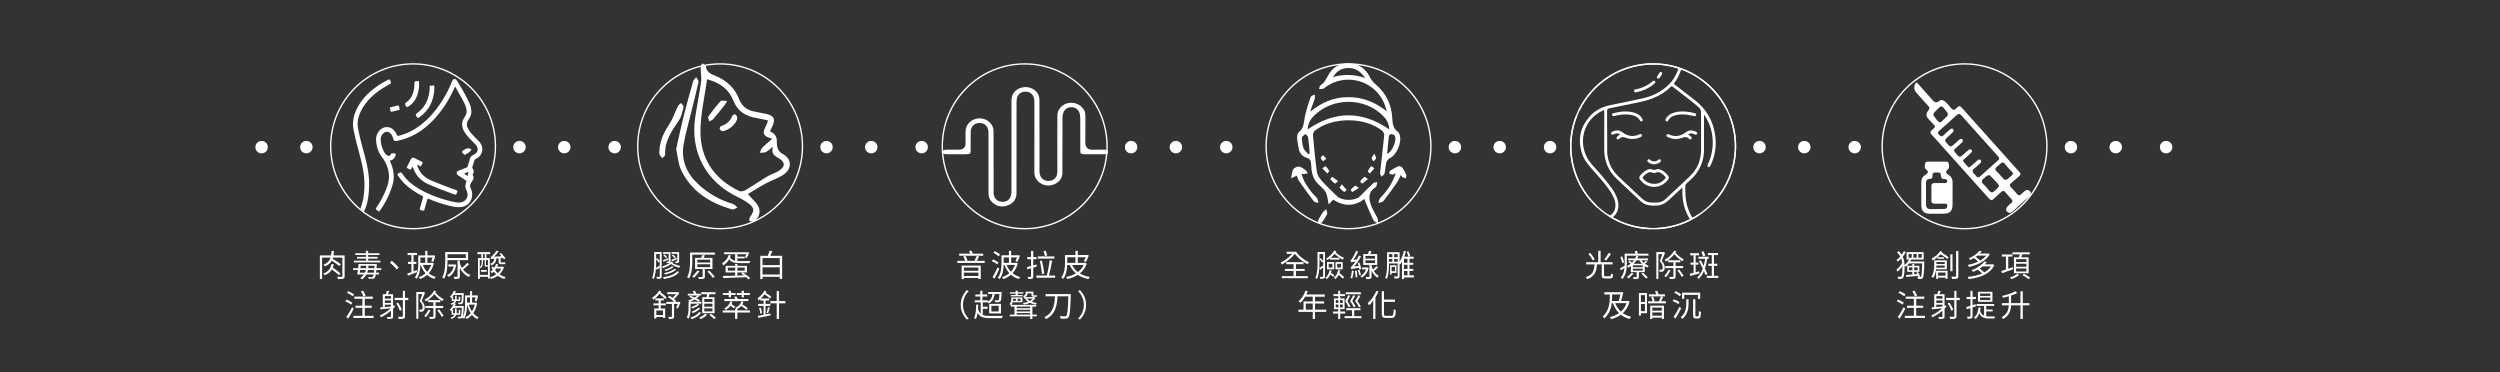 <?xml version="1.0" encoding="utf-8"?>
<!-- Generator: Adobe Illustrator 16.0.0, SVG Export Plug-In . SVG Version: 6.00 Build 0)  -->
<!DOCTYPE svg PUBLIC "-//W3C//DTD SVG 1.1//EN" "http://www.w3.org/Graphics/SVG/1.1/DTD/svg11.dtd">
<svg version="1.1" id="圖層_1" xmlns="http://www.w3.org/2000/svg" xmlns:xlink="http://www.w3.org/1999/xlink" x="0px" y="0px"
	 width="1920px" height="285.751px" viewBox="0 0 1920 285.751" enable-background="new 0 0 1920 285.751" xml:space="preserve">
<rect x="0" y="0" width="1920" height="285.751" fill="#333333" stroke="none"/>
<g>
	<g>
		<path fill="#FFFFFF" d="M264.673,212.038c0,1.115-0.239,1.684-0.997,1.969c-0.807,0.309-2.206,0.332-4.176,0.332
			c-0.071-0.498-0.307-1.305-0.545-1.779c1.542,0.072,2.989,0.047,3.44,0.047c0.426-0.022,0.545-0.164,0.545-0.568v-14.186h-7.211
			c-0.096,0.332-0.191,0.617-0.284,0.927c2.157,1.233,4.886,2.965,6.309,4.127l-1.185,1.375c-1.282-1.09-3.678-2.775-5.789-4.055
			c-1.021,1.85-2.657,3.319-5.313,4.34c-0.214-0.427-0.711-1.021-1.091-1.329c3.179-1.161,4.72-2.987,5.504-5.385h-6.501v16.439
			h-1.73v-18.17h8.634c0.19-1.044,0.309-2.184,0.38-3.393h1.851c-0.096,1.209-0.214,2.324-0.403,3.393h8.563V212.038z
			 M260.284,211.374c-1.161-1.162-3.439-2.966-5.408-4.388c-1.067,1.803-2.752,3.344-5.527,4.388
			c-0.188-0.427-0.663-1.02-1.066-1.327c4.34-1.448,5.646-4.342,6.237-7.141h1.805c-0.19,0.901-0.403,1.755-0.737,2.608
			c2.041,1.376,4.674,3.298,5.979,4.555L260.284,211.374z"/>
		<path fill="#FFFFFF" d="M289.041,207.365c-0.071,0.783-0.143,1.472-0.214,2.063h2.301v1.377h-2.49
			c-0.237,1.422-0.522,2.158-0.878,2.561c-0.427,0.499-0.925,0.641-1.589,0.688c-0.642,0.047-1.826,0.047-3.062-0.048
			c-0.022-0.379-0.165-0.926-0.378-1.28c1.186,0.095,2.276,0.119,2.704,0.095c0.402,0.024,0.641-0.023,0.854-0.285
			c0.238-0.236,0.451-0.758,0.642-1.73h-5.552c-0.712,1.327-1.779,2.584-3.345,3.724c-0.284-0.285-0.925-0.735-1.327-0.973
			c1.232-0.854,2.11-1.778,2.775-2.751h-5.125c0.167-0.949,0.356-2.159,0.521-3.44h-3.699v-1.376h3.866
			c0.143-1.115,0.261-2.229,0.332-3.226h13.972c0,0-0.023,0.521-0.023,0.735c-0.048,0.925-0.119,1.755-0.166,2.49h3.629v1.376
			H289.041z M292.171,201.53h-20.354v-1.353h9.229v-1.589h-6.879v-1.305h6.879v-1.424h-8.23v-1.328h8.23v-1.873h1.732v1.873h8.682
			v1.328h-8.682v1.424h7.21v1.305h-7.21v1.589h9.393V201.53z M280.264,209.428c0.309-0.688,0.546-1.399,0.711-2.063h-4.389
			c-0.094,0.712-0.188,1.424-0.284,2.063H280.264z M276.966,204.092c-0.07,0.616-0.143,1.256-0.213,1.896h4.436
			c0.047-0.545,0.071-1.067,0.071-1.518v-0.379H276.966z M287.12,209.428c0.094-0.569,0.166-1.28,0.237-2.063h-4.721
			c-0.143,0.664-0.31,1.376-0.594,2.063H287.12z M282.896,204.518c0,0.451-0.023,0.949-0.07,1.471h4.649
			c0.047-0.569,0.095-1.232,0.119-1.896h-4.698V204.518z"/>
		<path fill="#FFFFFF" d="M306.292,205.562l-1.613,1.353c-1.543-1.874-3.559-3.891-5.244-5.266l1.543-1.353
			C302.662,201.672,304.822,203.807,306.292,205.562z"/>
		<path fill="#FFFFFF" d="M320.292,209.002c-2.421,0.972-5.029,1.992-7.045,2.75l-0.381-1.66c0.855-0.283,1.923-0.688,3.084-1.114
			v-6.286h-2.656v-1.637h2.656v-5.148h-2.894v-1.66h7.188v1.66h-2.657v5.148h2.158v1.637h-2.158v5.669l2.42-0.948L320.292,209.002z
			 M333.22,202.241c-0.807,3.179-2.184,5.694-3.963,7.639c1.543,1.256,3.346,2.229,5.457,2.799c-0.38,0.355-0.877,1.043-1.139,1.542
			c-2.135-0.711-3.985-1.756-5.551-3.132c-1.612,1.424-3.463,2.468-5.408,3.227c-0.213-0.427-0.641-1.067-0.973-1.424
			c1.851-0.64,3.629-1.611,5.172-2.965c-1.613-1.778-2.847-3.938-3.725-6.477h-0.237c-0.095,3.394-0.641,7.686-2.917,10.675
			c-0.238-0.355-0.926-0.901-1.282-1.113c2.302-3.132,2.563-7.474,2.563-10.699v-6.19h5.36v-3.463h1.686v3.463h4.506l0.285-0.071
			l1.257,0.332c-0.474,1.66-1.044,3.559-1.542,4.744l-1.541-0.356c0.307-0.758,0.64-1.896,0.925-2.989h-3.89v4.104h3.558
			l0.308-0.071L333.22,202.241z M322.878,197.781v4.104h3.699v-4.104H322.878z M324.751,203.45c0.736,2.018,1.851,3.844,3.273,5.314
			c1.352-1.447,2.419-3.25,3.132-5.314H324.751z"/>
		<path fill="#FFFFFF" d="M343.688,200.438c0,3.962-0.309,9.702-2.586,13.545c-0.332-0.285-1.115-0.712-1.565-0.877
			c2.207-3.701,2.396-8.896,2.396-12.668v-6.855h17.576v6.215h-15.821V200.438z M350.399,203.379
			c-0.876,4.863-3.011,7.709-5.881,9.275c-0.214-0.355-0.854-0.996-1.234-1.233c2.443-1.21,4.294-3.369,5.172-6.737h-4.104v-1.564
			h4.744l0.308-0.048L350.399,203.379z M343.688,195.22v2.941h14.065v-2.941H343.688z M360.292,202.881
			c-1.376,1.399-3.131,2.941-4.649,4.104c1.493,1.897,3.393,3.415,5.622,4.222c-0.403,0.355-0.926,1.02-1.187,1.495
			c-2.964-1.306-5.289-3.796-6.926-6.88v6.357c0,0.996-0.214,1.447-0.879,1.732c-0.641,0.283-1.708,0.308-3.321,0.308
			c-0.094-0.499-0.355-1.187-0.616-1.661c1.187,0.047,2.325,0.047,2.61,0.024c0.355-0.024,0.45-0.096,0.45-0.428v-12.05h1.756v2.254
			c0.427,1.21,0.972,2.372,1.66,3.416c1.399-1.163,3.013-2.704,4.009-3.913L360.292,202.881z"/>
		<path fill="#FFFFFF" d="M373.56,198.208h2.609v15.704h-1.4v-1.354h-6.286v1.685h-1.376v-16.035h2.516v-3.036h-2.941v-1.519h9.75
			v1.519h-2.871V198.208z M374.769,211.113v-6.31h-0.166h-1.163c-0.924,0-1.21-0.237-1.21-1.354v-3.723h-1.327v1.778
			c0,1.423-0.332,3.203-1.803,4.508c-0.142-0.167-0.38-0.428-0.617-0.594v5.693H374.769z M368.483,199.727v5.504
			c1.233-1.139,1.447-2.563,1.447-3.726v-1.778H368.483z M369.432,207.34h4.364v1.4h-4.364V207.34z M370.879,198.208h1.399v-3.036
			h-1.399V198.208z M374.769,199.727h-1.542v3.7c0,0.308,0.023,0.332,0.309,0.332h0.878c0.213,0,0.309,0,0.355-0.024V199.727z
			 M387.081,205.182c-0.735,2.302-1.97,4.128-3.486,5.551c1.305,0.878,2.894,1.613,4.767,2.064c-0.331,0.332-0.806,1.02-1.021,1.471
			c-1.992-0.593-3.628-1.447-5.026-2.49c-1.52,1.113-3.274,1.92-5.125,2.49c-0.189-0.428-0.569-1.045-0.901-1.377
			c1.683-0.449,3.345-1.161,4.767-2.158c-0.711-0.664-1.326-1.4-1.873-2.135c-0.427,0.428-0.877,0.854-1.353,1.233
			c-0.213-0.309-0.829-0.877-1.162-1.162c0.595-0.427,1.162-0.901,1.686-1.447c-0.356-0.616-0.642-1.28-0.878-1.897l1.256-0.759
			c0.166,0.475,0.356,0.948,0.594,1.423c0.734-0.996,1.305-2.11,1.684-3.32l1.542,0.309c-0.189,0.64-0.427,1.233-0.734,1.826h3.89
			l0.309-0.071L387.081,205.182z M381.221,198.493c-0.284,2.586-1.163,4.294-3.843,5.314c-0.166-0.38-0.617-0.949-0.926-1.233
			c2.229-0.711,2.942-1.993,3.203-3.938c-1.637,0.166-2.04,0.262-2.372,0.38c-0.095-0.355-0.355-1.187-0.546-1.612
			c0.404-0.072,0.807-0.381,1.281-0.854c0.498-0.45,2.182-2.253,3.274-4.033l1.659,0.547c-1.067,1.518-2.301,2.965-3.51,4.104
			l5.692-0.381c-0.499-0.616-1.044-1.257-1.519-1.778l1.234-0.711c1.162,1.256,2.68,3.012,3.463,4.032l-1.329,0.854
			c-0.213-0.309-0.497-0.689-0.782-1.092l-1.732,0.142v2.563c0,0.569,0.072,0.711,0.403,0.711h1.898c0.333,0,0.854,0,1.162-0.095
			c0.048,0.403,0.071,1.02,0.143,1.376c-0.285,0.119-0.782,0.119-1.257,0.119h-1.993c-1.542,0-1.897-0.546-1.897-2.136v-2.42
			L381.221,198.493z M381.054,206.226c-0.284,0.427-0.568,0.808-0.854,1.21c0.569,0.807,1.258,1.59,2.113,2.325
			c1.09-0.973,1.991-2.159,2.607-3.535H381.054z"/>
		<path fill="#FFFFFF" d="M269.612,233.938c-0.948-0.76-2.871-1.851-4.364-2.586l0.948-1.305c1.471,0.663,3.416,1.707,4.411,2.396
			L269.612,233.938z M271.723,237.069c-1.258,2.49-2.918,5.432-4.293,7.638l-1.472-1.21c1.282-1.779,3.107-4.91,4.483-7.591
			L271.723,237.069z M270.94,227.486c-0.972-0.76-2.918-1.898-4.437-2.634l0.974-1.281c1.471,0.665,3.463,1.732,4.483,2.467
			L270.94,227.486z M286.88,242.547v1.685h-15.49v-1.685h6.928v-6.096h-5.266v-1.684h5.266v-5.29h-6.216v-1.684h14.233v1.684h-6.191
			v5.29h5.337v1.684h-5.337v6.096H286.88z M279.124,227.699c-0.333-1.02-1.161-2.704-1.945-3.938l1.591-0.569
			c0.806,1.211,1.707,2.822,2.039,3.842L279.124,227.699z"/>
		<path fill="#FFFFFF" d="M303.564,235.17c-0.5,0.641-1.068,1.281-1.662,1.898v5.906c0,0.973-0.236,1.446-0.854,1.708
			c-0.641,0.261-1.732,0.31-3.392,0.31c-0.095-0.452-0.333-1.141-0.546-1.544c1.21,0.048,2.349,0.024,2.68,0
			c0.357-0.022,0.475-0.118,0.475-0.474v-4.365c-2.348,2.039-5.099,3.795-7.685,5.101c-0.144-0.356-0.547-1.163-0.806-1.519
			c2.893-1.28,5.976-3.226,8.349-5.455c-2.87,0.309-5.765,0.617-7.946,0.829l-0.19-1.446c0.594-0.048,1.281-0.095,1.993-0.166
			v-10.01h2.349c0.332-0.83,0.663-1.875,0.854-2.656l1.756,0.26c-0.31,0.807-0.664,1.708-0.997,2.396h3.961v8.895l0.286-0.355
			L303.564,235.17z M295.57,227.367v1.993h4.695v-1.993H295.57z M300.265,230.71h-4.695v1.945h4.695V230.71z M295.57,235.811
			c1.47-0.118,3.083-0.262,4.695-0.426v-1.401h-4.695V235.811z M313.573,230.452h-2.515v12.286c0,1.139-0.284,1.612-0.972,1.874
			c-0.735,0.309-1.898,0.355-3.843,0.332c-0.071-0.45-0.332-1.186-0.594-1.66c1.472,0.047,2.775,0.023,3.155,0.023
			c0.403-0.023,0.569-0.142,0.569-0.569v-12.286h-6.263v-1.709h6.263v-5.361h1.684v5.361h2.515V230.452z M307.05,238.61
			c-0.451-1.518-1.59-3.842-2.775-5.551l1.399-0.615c1.234,1.707,2.395,3.961,2.894,5.502L307.05,238.61z"/>
		<path fill="#FFFFFF" d="M326.437,224.852c-0.76,1.945-1.684,4.27-2.538,6.144c1.826,1.945,2.277,3.63,2.277,5.101
			c0,1.305-0.285,2.301-0.949,2.775c-0.356,0.236-0.806,0.403-1.28,0.475c-0.499,0.047-1.139,0.047-1.708,0.023
			c-0.023-0.451-0.167-1.115-0.403-1.566c0.545,0.048,1.067,0.048,1.446,0.024c0.333,0,0.594-0.071,0.783-0.237
			c0.403-0.261,0.546-0.878,0.546-1.66c-0.023-1.281-0.475-2.871-2.277-4.745c0.711-1.683,1.447-3.747,1.992-5.337h-3.035v19.049
			h-1.566v-20.638h5.291l0.26-0.095L326.437,224.852z M330.612,238.35c-0.925,1.873-2.254,3.866-3.486,5.17
			c-0.285-0.261-0.925-0.735-1.328-0.948c1.233-1.21,2.466-2.989,3.25-4.673L330.612,238.35z M334.953,223.713
			c-0.166,0.309-0.355,0.594-0.545,0.901c1.992,2.515,4.245,4.057,6.428,5.29c-0.403,0.309-0.949,0.9-1.162,1.376
			c-2.111-1.353-4.128-2.918-6.145-5.408c-1.73,2.253-4.031,4.269-6.356,5.621c-0.284-0.379-0.735-0.925-1.186-1.257
			c2.965-1.542,5.906-4.246,7.495-7.093L334.953,223.713z M334.526,236.57v6.334c0,0.996-0.237,1.446-0.901,1.731
			c-0.688,0.285-1.78,0.309-3.463,0.309c-0.096-0.475-0.356-1.162-0.617-1.637c1.328,0.047,2.467,0.047,2.801,0.047
			c0.354-0.023,0.473-0.143,0.473-0.45v-6.334h-6.19v-1.612h6.19v-2.87h-3.985v-1.565h9.3v1.565h-3.606v2.87h5.813v1.612H334.526z
			 M337.207,237.661c1.328,1.52,2.775,3.535,3.463,4.84l-1.423,0.807c-0.665-1.352-2.112-3.439-3.368-4.934L337.207,237.661z"/>
		<path fill="#FFFFFF" d="M356.19,234.981c0,0-0.024,0.451-0.024,0.688c-0.237,5.623-0.449,7.615-0.996,8.256
			c-0.332,0.426-0.734,0.592-1.328,0.616c-0.45,0.048-1.305,0.048-2.11,0c-0.024-0.403-0.19-0.972-0.404-1.329
			c0.854,0.072,1.613,0.072,1.969,0.072c0.286,0.023,0.475-0.024,0.641-0.237c0.355-0.451,0.569-2.135,0.735-6.642h-6.144
			c-0.38,0.568-0.807,1.138-1.28,1.66h0.734v2.537h1.4c0.023-0.261,0.047-0.545,0.047-0.781v-2.942h1.282v2.942
			c0,0.261-0.024,0.521-0.049,0.781h1.661v-2.584h1.138v3.771h-3.084c-0.45,1.187-1.446,2.349-3.581,3.204
			c-0.189-0.286-0.522-0.713-0.807-0.95c1.707-0.569,2.586-1.399,3.012-2.254h-2.135v-3.321c-0.142,0.143-0.283,0.285-0.426,0.428
			c-0.236-0.332-0.759-0.807-1.092-1.021c1.494-1.305,2.516-3.012,3.108-4.482c-0.451,0.261-0.974,0.521-1.591,0.735
			c-0.165-0.285-0.497-0.713-0.782-0.949c1.709-0.498,2.587-1.232,3.013-1.993h-2.135v-2.728c-0.142,0.143-0.261,0.285-0.402,0.403
			c-0.238-0.356-0.76-0.808-1.116-1.021c1.543-1.328,2.586-3.035,3.132-4.482l1.519,0.238c-0.214,0.52-0.428,1.019-0.712,1.541
			h6.831c0,0-0.023,0.45-0.023,0.664c-0.189,4.934-0.355,6.643-0.854,7.234c-0.331,0.379-0.688,0.522-1.257,0.569
			c-0.45,0.023-1.21,0.023-1.944-0.024c-0.024-0.379-0.166-0.9-0.379-1.256c0.758,0.071,1.47,0.071,1.778,0.071
			c0.261,0.023,0.427-0.024,0.593-0.214c0.285-0.355,0.475-1.826,0.593-5.621h-6.191c-0.308,0.45-0.663,0.925-1.044,1.351h0.569
			v2.136h1.399c0.024-0.19,0.024-0.38,0.024-0.545v-2.444h1.257v2.468c0,0.164,0,0.331-0.022,0.521h1.612v-2.183h1.114v3.32h-2.988
			c-0.261,0.642-0.712,1.282-1.519,1.874l1.186,0.167c-0.213,0.569-0.474,1.162-0.782,1.755H356.19z M366.461,232.727
			c-0.569,3.179-1.613,5.74-3.013,7.781c1.186,1.399,2.562,2.515,4.151,3.202c-0.355,0.332-0.878,0.948-1.139,1.376
			c-1.519-0.783-2.846-1.921-3.985-3.321c-1.187,1.376-2.538,2.42-4.032,3.202c-0.214-0.355-0.642-0.948-0.997-1.257
			c1.494-0.712,2.894-1.803,4.08-3.25c-1.232-1.827-2.159-4.009-2.847-6.333c-0.071,3.368-0.498,7.661-2.183,10.698
			c-0.284-0.237-0.947-0.664-1.304-0.831c1.827-3.273,1.992-7.875,1.992-11.148v-6.002h3.818v-3.273h1.566v3.273h3.226l0.285-0.07
			l1.115,0.355c-0.355,1.494-0.808,3.273-1.211,4.389l-1.328-0.498c0.215-0.688,0.427-1.66,0.617-2.609h-2.704v4.009h2.609
			l0.261-0.071L366.461,232.727z M358.705,228.411v4.009h2.3v-4.009H358.705z M360.009,233.938c0.569,1.896,1.398,3.675,2.441,5.242
			c0.95-1.496,1.709-3.25,2.184-5.242H360.009z"/>
	</g>
	<g>
		<path fill="#FFFFFF" d="M508.173,212.204c0,0.877-0.189,1.353-0.736,1.637c-0.568,0.261-1.423,0.284-2.94,0.284
			c-0.071-0.403-0.236-1.091-0.45-1.519c1.044,0.049,1.968,0.025,2.254,0.025c0.283,0,0.402-0.119,0.402-0.451v-6.761
			c-0.782,0.617-1.542,1.187-2.301,1.778l-0.617-1.304c-0.189,2.895-0.64,6.05-1.778,8.469c-0.237-0.333-0.878-0.901-1.21-1.044
			c1.493-3.368,1.613-8.018,1.613-11.434v-8.373h5.764V212.204z M503.904,201.885c0,1.139-0.023,2.467-0.119,3.819
			c0.783-0.428,1.827-1.044,2.918-1.779v-2.988l-0.854,0.616c-0.428-0.664-1.234-1.708-1.945-2.514V201.885z M503.904,195.125v3.676
			l0.854-0.569c0.688,0.712,1.471,1.613,1.945,2.277v-5.384H503.904z M516.902,201.482c-0.142,0.142-0.331,0.332-0.521,0.498
			c2.088,1.211,4.247,1.898,6.191,2.42c-0.355,0.284-0.83,0.854-1.043,1.28c-1.897-0.593-3.985-1.447-6.145-2.917
			c-1.756,1.281-3.96,2.372-6.001,3.083c-0.237-0.332-0.641-0.83-0.997-1.138c2.634-0.808,5.622-2.255,7.235-3.866L516.902,201.482z
			 M513.344,199.229c-1.257,0.616-2.537,1.232-3.678,1.779l-0.71-1.092c1.091-0.403,2.585-1.02,4.127-1.708L513.344,199.229z
			 M521.599,208.931c-2.205,2.847-6.476,4.481-11.646,5.313c-0.143-0.403-0.498-0.948-0.807-1.328
			c4.91-0.664,9.014-2.135,10.982-4.626L521.599,208.931z M513.535,194.958h-4.294v-1.305h5.693v6.975
			c0,0.664-0.143,0.948-0.593,1.139c-0.428,0.19-1.188,0.19-2.23,0.19c-0.023-0.357-0.166-0.76-0.308-1.068h1.471
			c0.213-0.024,0.261-0.072,0.261-0.261V194.958z M510.379,195.41c0.688,0.593,1.565,1.471,2.017,2.017l-1.021,0.711
			c-0.426-0.546-1.281-1.447-1.968-2.11L510.379,195.41z M519.346,207.151c-1.969,1.686-5.313,2.989-8.444,3.701
			c-0.19-0.309-0.569-0.783-0.901-1.091c3.012-0.594,6.31-1.779,8.017-3.25L519.346,207.151z M517.377,205.041
			c-1.543,1.305-4.057,2.443-6.238,3.107c-0.237-0.285-0.618-0.688-0.949-0.95c2.087-0.568,4.578-1.612,5.905-2.751L517.377,205.041
			z M519.938,198.991c-1.257,0.569-2.537,1.211-3.676,1.709l-0.665-1.092c1.068-0.379,2.539-0.996,4.08-1.66L519.938,198.991z
			 M520.128,194.958h-4.411v-1.305h5.857v6.903c0,0.688-0.118,1.02-0.592,1.233c-0.451,0.214-1.162,0.214-2.206,0.214
			c-0.023-0.381-0.166-0.83-0.332-1.21h1.424c0.211,0,0.26-0.048,0.26-0.261V194.958z M516.95,195.434
			c0.664,0.593,1.542,1.446,2.017,1.992l-1.021,0.735c-0.427-0.547-1.305-1.448-1.968-2.111L516.95,195.434z"/>
		<path fill="#FFFFFF" d="M549.05,195.576h-17.362v5.076c0,3.795-0.308,9.395-2.491,13.165c-0.332-0.285-1.067-0.711-1.519-0.877
			c2.064-3.607,2.278-8.683,2.278-12.288v-6.689h19.094V195.576z M537.262,208.313c-1.21,1.709-2.848,3.701-4.176,4.982
			c-0.355-0.262-1.067-0.736-1.493-0.996c1.398-1.187,2.964-2.967,4.032-4.555L537.262,208.313z M541.318,206.583v5.787
			c0,0.926-0.19,1.377-0.901,1.637c-0.711,0.285-1.874,0.285-3.677,0.285c-0.071-0.475-0.332-1.115-0.546-1.565
			c1.376,0.023,2.587,0.023,2.942,0.023c0.38-0.023,0.474-0.118,0.474-0.403v-5.764h-5.787v-8.54h4.625
			c0.355-0.712,0.688-1.565,0.901-2.183l2.041,0.309c-0.356,0.641-0.713,1.281-1.044,1.874h6.831v8.54H541.318z M535.554,201.649
			h9.844v-2.207h-9.844V201.649z M535.554,205.182h9.844v-2.205h-9.844V205.182z M544.71,207.792
			c1.399,1.47,3.297,3.487,4.246,4.695l-1.471,0.95c-0.878-1.282-2.752-3.369-4.176-4.911L544.71,207.792z"/>
		<path fill="#FFFFFF" d="M561.322,196.24c-0.189,0.545-0.403,1.116-0.664,1.638c0.878,1.328,2.183,2.016,3.915,2.349v-5.006h-8.47
			v-1.494h17.791l0.309-0.072l1.233,0.379c-0.545,1.377-1.233,2.966-1.875,3.962l-1.493-0.403c0.356-0.616,0.76-1.493,1.114-2.371
			h-6.878v1.897h5.621v1.304h-5.621v2.017c0.807,0.071,1.731,0.096,2.703,0.096c0.949,0,6.002,0,7.259-0.049
			c-0.261,0.404-0.544,1.139-0.64,1.614h-6.619c-4.412,0-7.234-0.476-9.014-2.942c-1.187,1.994-2.775,3.582-4.649,4.722
			c-0.142-0.403-0.545-1.282-0.854-1.685c2.372-1.305,4.294-3.51,5.194-6.357L561.322,196.24z M570.597,209.262
			c1.897,1.306,4.294,3.107,5.551,4.199l-1.139,1.139c-0.546-0.499-1.281-1.115-2.065-1.732c-6.356,0.285-13.116,0.594-17.552,0.712
			l-0.143-1.684c2.396-0.024,5.717-0.095,9.37-0.19v-2.443h-7.329v-5.1h7.329v-1.542h1.707v1.542h7.354v5.1H570.597z
			 M564.62,207.886v-2.372h-5.646v2.372H564.62z M566.327,205.514v2.372h5.599v-2.372H566.327z M571.238,211.516
			c-0.641-0.451-1.305-0.948-1.873-1.352l1.066-0.902h-4.104v2.396L571.238,211.516z"/>
		<path fill="#FFFFFF" d="M600.682,196.43v17.766h-1.828v-1.612H585.62v1.731h-1.732V196.43h5.789
			c0.521-1.21,1.019-2.752,1.304-3.867l2.182,0.403c-0.45,1.163-1.019,2.421-1.564,3.464H600.682z M585.62,198.184v5.386h13.234
			v-5.386H585.62z M598.854,210.829v-5.527H585.62v5.527H598.854z"/>
		<path fill="#FFFFFF" d="M510.876,229.738c-0.924-1.138-2.774-2.799-4.435-4.008c-1.352,1.779-3.06,3.368-4.721,4.483
			c-0.142-0.356-0.593-1.21-0.878-1.59c2.087-1.257,4.199-3.297,5.409-5.432l1.494,0.545c-0.143,0.237-0.284,0.499-0.451,0.736
			c1.732,1.209,3.629,2.799,4.602,3.89L510.876,229.738z M507.462,233.012h3.89v1.494h-3.89v2.443h3.391v7.212h-1.684v-0.713h-5.1
			v1.163h-1.638v-7.662h3.369v-2.443h-3.984v-1.494h3.984v-2.325h-2.515v-1.493h6.523v1.493h-2.348V233.012z M509.169,238.445h-5.1
			v3.511h5.1V238.445z M522.595,232.087c-0.616,1.684-1.305,3.581-1.968,4.791l-1.423-0.356c0.378-0.807,0.854-1.944,1.257-3.083
			h-2.752v9.56c0,0.949-0.166,1.423-0.83,1.685c-0.617,0.284-1.589,0.31-3.132,0.31c-0.07-0.477-0.284-1.163-0.497-1.639
			c1.091,0.048,2.087,0.024,2.371,0.024c0.31-0.024,0.402-0.095,0.402-0.38v-9.56h-4.316v-1.612h5.979
			c-1.115-1.211-3.014-2.705-4.721-3.701l1.186-0.973c0.783,0.428,1.59,0.997,2.396,1.542c0.9-0.759,1.826-1.778,2.585-2.751h-6.665
			v-1.59h7.898l0.332-0.095l1.092,0.782c-1.045,1.59-2.585,3.346-4.104,4.555c0.64,0.545,1.232,1.091,1.636,1.613l-0.759,0.617
			h2.585l0.285-0.072L522.595,232.087z"/>
		<path fill="#FFFFFF" d="M530.383,236.618c0,2.42-0.261,5.858-1.659,8.16c-0.263-0.333-0.903-0.901-1.26-1.092
			c1.211-2.088,1.329-4.934,1.329-7.068v-4.863h0.782c-0.26-0.308-0.759-0.759-1.091-0.973c1.21-0.402,2.467-0.9,3.605-1.493
			c-0.995-0.476-1.968-0.878-2.87-1.235l1.14-0.876c0.972,0.38,2.063,0.829,3.106,1.327c0.783-0.474,1.471-0.972,2.064-1.518H528.2
			v-1.422h4.745c-0.214-0.643-0.545-1.4-0.854-1.994l1.543-0.379c0.45,0.711,0.83,1.637,1.067,2.373h3.676v1.422h-2.275l0.971,0.38
			c-0.64,0.616-1.398,1.233-2.229,1.779c1.043,0.521,2.016,1.02,2.751,1.447l-1.139,0.996c-0.759-0.451-1.802-1.044-2.942-1.613
			c-1.21,0.711-2.514,1.305-3.699,1.778h8.8v1.447h-8.23V236.618z M538.472,240.176c-1.472,2.205-4.176,3.914-7.26,4.887
			c-0.236-0.38-0.615-0.878-0.996-1.187c2.87-0.806,5.48-2.302,6.784-4.224L538.472,240.176z M537.049,233.938
			c-1.282,1.232-3.368,2.276-5.173,2.916c-0.26-0.308-0.687-0.734-1.043-0.996c1.731-0.568,3.748-1.47,4.863-2.466L537.049,233.938z
			 M537.689,236.926c-1.376,1.494-3.605,2.752-5.645,3.559c-0.262-0.333-0.664-0.783-1.045-1.021
			c1.921-0.712,4.128-1.852,5.338-3.083L537.689,236.926z M543.002,241.836c-1.187,1.21-3.155,2.49-4.862,3.227
			c-0.261-0.356-0.807-0.854-1.188-1.163c1.708-0.688,3.606-1.944,4.531-2.965L543.002,241.836z M542.647,228.245
			c0.165-0.712,0.332-1.565,0.427-2.301h-4.46v-1.519h10.888v1.519h-4.625c-0.213,0.782-0.404,1.589-0.616,2.301h4.506v12.311h-9.44
			v-12.311H542.647z M547.154,229.644h-6.263v2.253h6.263V229.644z M547.154,233.226h-6.263v2.301h6.263V233.226z M547.154,236.854
			h-6.263v2.302h6.263V236.854z M546.086,241.03c1.28,0.878,2.941,2.136,3.747,3.037l-1.375,0.948
			c-0.783-0.854-2.396-2.183-3.653-3.084L546.086,241.03z"/>
		<path fill="#FFFFFF" d="M575.958,240.01h-9.679v4.934h-1.732v-4.934h-9.487v-1.637h9.487v-1.281h1.115
			c-0.26-0.285-0.616-0.641-0.877-0.83c2.325-0.901,3.985-2.467,4.53-4.721l1.66,0.189c-0.189,0.76-0.499,1.447-0.83,2.064
			c1.519,0.925,3.346,2.135,4.317,2.988l-1.257,1.115c-0.854-0.783-2.49-1.945-3.938-2.87c-0.83,0.949-1.826,1.708-2.988,2.301
			v1.044h9.679V240.01z M559.637,226.583h-4.53v-1.518h4.53v-1.756h1.732v1.756h3.581v1.518h-3.581v1.756h-1.732V226.583z
			 M564.644,229.644c-0.261-0.522-0.57-1.115-0.855-1.591l1.637-0.521c0.428,0.617,0.879,1.446,1.21,2.111h8.112v1.612H556.27
			v-1.612H564.644z M562.508,231.778c-0.19,0.642-0.45,1.211-0.712,1.78c1.044,0.64,2.254,1.493,2.918,2.135l-1.139,1.139
			c-0.569-0.569-1.589-1.376-2.563-2.017c-0.924,1.305-2.135,2.372-3.486,3.154c-0.236-0.285-0.83-0.877-1.209-1.138
			c2.182-1.116,3.865-2.942,4.554-5.313L562.508,231.778z M569.578,226.583h-3.654v-1.518h3.654v-1.756h1.731v1.756h4.603v1.518
			h-4.603v1.756h-1.731V226.583z"/>
		<path fill="#FFFFFF" d="M591.692,240.746l0.095,1.423c-3.297,0.711-6.832,1.471-9.37,1.969l-0.38-1.59
			c1.163-0.189,2.705-0.475,4.364-0.782v-6.832h-4.126v-1.541h4.126v-2.562h-2.514v-1.045c-0.428,0.355-0.807,0.712-1.234,1.045
			c-0.142-0.403-0.544-1.353-0.83-1.779c1.993-1.399,4.08-3.559,5.29-5.883l1.471,0.617c-0.165,0.308-0.354,0.64-0.568,0.972
			c1.661,0.996,3.297,2.229,4.317,3.154l-0.997,1.377c-0.995-0.974-2.608-2.206-4.151-3.227c-0.854,1.162-1.802,2.277-2.774,3.227
			h6.357v1.542h-2.801v2.562h3.654v1.541h-3.654v6.547L591.692,240.746z M584.244,236.192c0.45,1.374,0.877,3.178,1.02,4.34
			l-1.328,0.355c-0.095-1.186-0.499-2.988-0.926-4.388L584.244,236.192z M588.679,240.247c0.427-1.162,0.948-3.06,1.161-4.341
			l1.424,0.428c-0.45,1.446-0.995,3.178-1.446,4.269L588.679,240.247z M603.148,232.941h-4.861v12.003h-1.779v-12.003h-4.863v-1.731
			h4.863v-7.686h1.779v7.686h4.861V232.941z"/>
	</g>
	<g>
		<path fill="#FFFFFF" d="M756.245,200.321v1.611h-20.97v-1.611h5.906c-0.214-0.997-0.759-2.373-1.352-3.394l1.66-0.379
			c0.711,1.091,1.353,2.586,1.543,3.582l-0.76,0.19h6.144c0.593-1.092,1.306-2.752,1.685-3.867l1.896,0.451
			c-0.521,1.138-1.162,2.419-1.707,3.416H756.245z M755.082,196.382h-18.453v-1.59h8.515c-0.236-0.663-0.569-1.398-0.925-1.992
			l1.731-0.332c0.499,0.664,0.948,1.589,1.162,2.324h7.97V196.382z M738.525,203.973h14.684v10.318h-1.804v-0.83h-11.148v0.877
			h-1.731V203.973z M740.256,205.491v2.467h11.148v-2.467H740.256z M751.405,211.944v-2.586h-11.148v2.586H751.405z"/>
		<path fill="#FFFFFF" d="M765.858,203.024c-0.878-0.735-2.728-1.826-4.175-2.539l1.02-1.279c1.376,0.64,3.25,1.659,4.176,2.371
			L765.858,203.024z M767.495,206.369c-1.067,2.49-2.467,5.433-3.676,7.614l-1.542-1.067c1.114-1.827,2.703-4.909,3.866-7.591
			L767.495,206.369z M767.044,196.857c-0.878-0.807-2.68-1.97-4.081-2.728l0.997-1.258c1.399,0.688,3.227,1.778,4.104,2.563
			L767.044,196.857z M781.656,202.312c-0.831,3.084-2.229,5.551-4.009,7.497c1.661,1.351,3.63,2.371,5.931,2.988
			c-0.427,0.379-0.901,1.043-1.163,1.518c-2.324-0.735-4.317-1.851-6.001-3.32c-1.731,1.493-3.7,2.585-5.812,3.368
			c-0.237-0.427-0.759-1.14-1.138-1.472c2.109-0.711,4.056-1.707,5.716-3.082c-1.612-1.78-2.847-3.915-3.771-6.359h-0.594
			c-0.118,3.488-0.733,7.805-3.06,10.842c-0.309-0.285-1.019-0.735-1.471-0.902c2.586-3.273,2.848-7.945,2.848-11.361v-5.978h5.716
			v-3.417h1.732v3.417h5.218l0.284-0.071l1.258,0.355c-0.593,1.708-1.352,3.582-2.016,4.769l-1.495-0.475
			c0.379-0.76,0.807-1.85,1.21-2.918h-4.459v4.152h3.651l0.332-0.072L781.656,202.312z M770.84,197.71v4.152h4.008v-4.152H770.84z
			 M773.069,203.45c0.782,1.97,1.898,3.725,3.322,5.22c1.327-1.424,2.395-3.155,3.106-5.22H773.069z"/>
		<path fill="#FFFFFF" d="M796.276,204.684c-0.925,0.285-1.827,0.569-2.729,0.83v6.761c0,0.973-0.214,1.4-0.807,1.685
			c-0.568,0.284-1.446,0.332-2.894,0.309c-0.071-0.428-0.309-1.139-0.522-1.59c0.949,0.024,1.851,0.024,2.088,0
			c0.308,0,0.428-0.095,0.428-0.427v-6.238l-2.729,0.806l-0.499-1.707c0.902-0.213,2.018-0.522,3.228-0.854v-5.194h-2.918v-1.637
			h2.918v-4.768h1.707v4.768h2.491v1.637h-2.491v4.744l2.515-0.735L796.276,204.684z M810.341,211.635v1.684H795.92v-1.684h8.018
			c0.877-3.156,1.802-8.186,2.23-11.742l1.874,0.333c-0.642,3.652-1.591,8.278-2.469,11.409H810.341z M809.726,198.588h-12.691
			v-1.661h12.691V198.588z M800.26,210.543c-0.214-2.467-0.877-6.809-1.612-10.105l1.541-0.332c0.807,3.297,1.52,7.543,1.779,9.94
			L800.26,210.543z M802.539,196.667c-0.19-0.996-0.688-2.585-1.14-3.772l1.66-0.426c0.451,1.186,0.974,2.704,1.187,3.677
			L802.539,196.667z"/>
		<path fill="#FFFFFF" d="M834.615,202.479c-1.114,3.201-2.964,5.669-5.289,7.495c2.136,1.328,4.72,2.253,7.686,2.752
			c-0.381,0.403-0.878,1.139-1.116,1.637c-3.178-0.665-5.904-1.731-8.135-3.274c-2.372,1.518-5.101,2.516-7.994,3.203
			c-0.189-0.475-0.664-1.233-1.02-1.613c2.751-0.546,5.313-1.447,7.542-2.728c-2.016-1.685-3.558-3.819-4.72-6.405h-1.97
			c-0.143,3.44-0.781,7.686-3.083,10.675c-0.285-0.355-0.995-0.949-1.399-1.162c2.514-3.297,2.799-7.946,2.799-11.386v-5.813h8.018
			v-3.249h1.802v3.249h6.833l0.332-0.07l1.328,0.355c-0.665,1.779-1.471,3.724-2.183,4.958l-1.613-0.499
			c0.428-0.783,0.903-1.92,1.353-3.035h-6.05v4.316h5.386l0.332-0.071L834.615,202.479z M819.646,201.885h6.287v-4.316h-6.287v4.127
			V201.885z M823.418,203.545c1.044,2.135,2.515,3.985,4.39,5.409c1.896-1.376,3.414-3.155,4.411-5.409H823.418z"/>
		<path fill="#FFFFFF" d="M737.833,234.127c0-4.625,1.874-8.397,4.722-11.291l1.423,0.734c-2.729,2.823-4.412,6.334-4.412,10.557
			s1.683,7.733,4.412,10.556l-1.423,0.735C739.708,242.524,737.833,238.752,737.833,234.127z"/>
		<path fill="#FFFFFF" d="M754.777,241.883c1.424,0.569,3.25,0.76,5.599,0.76c1.163,0.023,8.373,0.023,9.844-0.048
			c-0.309,0.428-0.616,1.234-0.734,1.755h-9.063c-5.052,0-7.851-0.781-9.583-4.009c-0.284,1.804-0.688,3.369-1.398,4.651
			c-0.285-0.215-0.996-0.666-1.4-0.855c1.353-2.372,1.59-6.072,1.637-10.224l1.613,0.095c-0.023,1.162-0.071,2.301-0.143,3.369
			c0.498,1.565,1.139,2.704,2.039,3.534v-8.706h-4.553v-1.565h4.222v-2.918h-3.772v-1.565h3.772v-2.847h1.637v2.847h3.701v1.565
			h-3.701v2.918h4.175v1.02c2.111-1.208,3.227-3.06,3.558-5.858h-3.298v-1.52h10.367c0,0,0,0.5-0.023,0.736
			c-0.214,4.223-0.428,5.883-0.949,6.476c-0.355,0.403-0.783,0.546-1.376,0.594c-0.544,0.071-1.542,0.047-2.585,0
			c-0.047-0.475-0.214-1.092-0.451-1.519c0.973,0.096,1.897,0.096,2.253,0.096c0.332,0.022,0.57-0.024,0.712-0.213
			c0.309-0.357,0.522-1.567,0.688-4.65h-3.629c-0.476,3.534-1.946,5.74-4.483,7.234c-0.189-0.214-0.594-0.568-0.949-0.83h-3.725
			v3.369h3.678v1.565h-3.678V241.883z M759.71,233.392h9.038v7.306h-9.038V233.392z M761.371,239.228h5.647v-4.365h-5.647V239.228z"
			/>
		<path fill="#FFFFFF" d="M792.879,241.623h3.439v1.329h-3.439v2.063h-1.731v-2.063h-15.607v-1.329h3.558v-6.144h-2.799v-1.209
			c-0.31-0.262-0.759-0.547-1.02-0.689c1.186-1.209,1.398-2.728,1.398-3.843v-1.327h8.563v3.748h-7.495
			c-0.188,0.688-0.498,1.399-0.996,1.992h19.096v1.328h-2.966V241.623z M780,225.493h-4.412v-1.043H780v-1.162h1.612v1.162h4.341
			v1.043h-4.341v1.068h3.701v1.043h-8.967v-1.043H780V225.493z M778.078,229.43v0.332c0,0.428-0.023,0.878-0.094,1.376h2.181v-1.708
			H778.078z M780.806,235.479v1.233h10.342v-1.233H780.806z M780.806,239.228h10.342v-1.354h-10.342V239.228z M791.148,241.623
			v-1.21h-10.342v1.21H791.148z M783.794,229.43h-2.301v1.708h2.301V229.43z M795.11,228.529c-0.569,1.328-1.519,2.419-2.729,3.226
			c1.187,0.428,2.515,0.76,4.01,0.926c-0.333,0.309-0.712,0.854-0.927,1.258c-1.684-0.285-3.178-0.712-4.482-1.376
			c-1.423,0.688-3.06,1.114-4.721,1.399c-0.142-0.381-0.451-0.926-0.711-1.234c1.399-0.189,2.799-0.521,4.031-0.996
			c-0.972-0.688-1.754-1.494-2.348-2.442h-0.663v-0.901c-0.237-0.356-0.641-0.783-0.902-0.949c1.731-0.689,2.04-1.471,2.04-2.277
			v-1.162h5.954v2.229c0,0.451,0.048,0.592,0.354,0.592h1.259c0.261,0,0.782-0.022,1.066-0.117c0.023,0.38,0.072,0.783,0.095,1.138
			c-0.236,0.071-0.734,0.096-1.114,0.096h-1.637c-1.257,0-1.494-0.545-1.494-1.732v-0.948h-3.061
			c-0.023,1.021-0.403,2.111-1.826,2.942h6.594l0.286-0.048L795.11,228.529z M788.752,229.289c0.546,0.688,1.281,1.305,2.183,1.802
			c0.854-0.497,1.588-1.091,2.134-1.802H788.752z"/>
		<path fill="#FFFFFF" d="M822.372,225.848c0,0,0,0.713-0.022,0.996c-0.381,11.529-0.688,15.514-1.732,16.795
			c-0.593,0.734-1.186,0.973-2.111,1.067c-0.901,0.095-2.49,0.047-4.009-0.048c-0.047-0.521-0.262-1.352-0.616-1.874
			c1.73,0.143,3.32,0.143,3.962,0.143c0.497,0.024,0.806-0.071,1.066-0.38c0.877-0.853,1.281-4.838,1.589-14.943h-8.351
			c-0.307,6.214-1.256,13.758-8.799,17.459c-0.284-0.475-0.831-1.115-1.328-1.494c7.234-3.322,7.923-10.319,8.184-15.965h-7.163
			v-1.756H822.372z"/>
		<path fill="#FFFFFF" d="M834.121,234.127c0,4.625-1.873,8.396-4.721,11.291l-1.422-0.735c2.727-2.822,4.411-6.333,4.411-10.556
			s-1.685-7.733-4.411-10.557l1.422-0.734C832.248,225.73,834.121,229.502,834.121,234.127z"/>
	</g>
	<g>
		<path fill="#FFFFFF" d="M317.241,176.16c-35.181,0-63.804-28.622-63.804-63.805c0-35.181,28.623-63.803,63.804-63.803
			c35.182,0,63.804,28.623,63.804,63.803C381.044,147.538,352.422,176.16,317.241,176.16z M317.241,49.615
			c-34.595,0-62.739,28.146-62.739,62.74c0,34.595,28.145,62.741,62.739,62.741s62.741-28.146,62.741-62.741
			C379.982,77.76,351.835,49.615,317.241,49.615z"/>
	</g>
	<g>
		<ellipse fill="#FFFFFF" cx="200.896" cy="112.993" rx="4.775" ry="4.781"/>
	</g>
	<g>
		<circle fill="#FFFFFF" cx="235.292" cy="112.993" r="4.781"/>
	</g>
	<g>
		<path fill="#FFFFFF" d="M553.029,176.16c-35.183,0-63.805-28.622-63.805-63.805c0-35.181,28.622-63.803,63.805-63.803
			c35.181,0,63.804,28.623,63.804,63.803C616.833,147.538,588.209,176.16,553.029,176.16z M553.029,49.615
			c-34.596,0-62.742,28.146-62.742,62.74c0,34.595,28.146,62.741,62.742,62.741c34.594,0,62.74-28.146,62.74-62.741
			C615.769,77.76,587.623,49.615,553.029,49.615z"/>
	</g>
	<g>
		<circle fill="#FFFFFF" cx="398.957" cy="112.993" r="4.781"/>
	</g>
	<g>
		<circle fill="#FFFFFF" cx="433.354" cy="112.993" r="4.781"/>
	</g>
	<g>
		<circle fill="#FFFFFF" cx="472.05" cy="112.993" r="4.781"/>
	</g>
	<g>
		<circle fill="#FFFFFF" cx="634.743" cy="112.993" r="4.781"/>
	</g>
	<g>
		<circle fill="#FFFFFF" cx="669.14" cy="112.993" r="4.781"/>
	</g>
	<g>
		<circle fill="#FFFFFF" cx="707.837" cy="112.993" r="4.781"/>
	</g>
	<g>
		<path fill="#FFFFFF" d="M786.96,176.16c-35.181,0-63.804-28.622-63.804-63.805c0-35.181,28.623-63.803,63.804-63.803
			c35.183,0,63.805,28.623,63.805,63.803C850.765,147.538,822.143,176.16,786.96,176.16z M786.96,49.615
			c-34.594,0-62.74,28.146-62.74,62.74c0,34.595,28.146,62.741,62.74,62.741c34.595,0,62.74-28.146,62.74-62.741
			C849.701,77.76,821.555,49.615,786.96,49.615z"/>
	</g>
	<g>
		<circle fill="#FFFFFF" cx="868.676" cy="112.993" r="4.781"/>
	</g>
	<g>
		<ellipse fill="#FFFFFF" cx="903.074" cy="112.993" rx="4.775" ry="4.781"/>
	</g>
	<g>
		<ellipse fill="#FFFFFF" cx="941.771" cy="112.993" rx="4.775" ry="4.781"/>
	</g>
	<g>
		<path fill="#FFFFFF" d="M361.99,86c0.065,1.737-0.696,3.55-1.807,5.251c-0.965,1.477-1.826,2.969-1.597,4.862
			c0.175,1.438,0.781,2.675,1.53,3.862c1.184,1.874,2.69,3.48,4.244,5.046c1.182,1.191,2.386,2.361,3.537,3.581
			c4.258,4.512,3.006,10.963-2.623,13.533c-0.552,0.252-0.851,0.581-1.013,1.201c-0.424,1.62-0.949,3.215-1.457,4.813
			c-0.146,0.458-0.204,0.833,0.158,1.252c1.034,1.196,1.113,2.532,0.363,3.892c-0.353,0.643-0.379,1.147,0.012,1.825
			c0.605,1.048,0.43,2.163-0.198,3.186c-0.493,0.804-1.064,1.563-1.52,2.387c-0.63,1.142-0.866,2.309-0.234,3.587
			c1.316,2.669,1.691,5.457,0.759,8.34c-1.168,3.618-4.263,5.993-8.048,6.414c-3.243,0.36-6.33-0.333-9.408-1.12
			c-5.22-1.334-10.346-2.972-15.289-5.129c-0.842-0.367-1.1-0.091-1.31,0.674c-0.695,2.527-1.46,5.033-2.142,7.563
			c-0.213,0.789-0.535,1.007-1.335,0.765c-2.923-0.886-2.468-0.338-1.746-3.05c0.567-2.128,1.205-4.235,1.813-6.351
			c0.436-1.509,0.432-1.497-0.919-2.199c-4.987-2.597-9.661-5.632-13.622-9.675c-1.744-1.781-3.264-3.731-4.595-5.838
			c-0.416-0.658-0.471-1.035,0.322-1.469c2.165-1.188,2.137-1.22,3.511,0.781c3.276,4.771,7.69,8.276,12.628,11.157
			c8.506,4.962,17.71,8.079,27.308,10.103c1.502,0.314,3.045,0.468,4.583,0.18c4.166-0.776,6.22-4.47,4.73-8.444
			c-0.496-1.327-1.286-2.562-1.199-4.082c0.054-0.955,0.119-1.908,0.546-2.754c0.453-0.901,0.16-1.354-0.624-1.844
			c-1.838-1.147-3.615-2.391-5.426-3.581c-0.708-0.466-1.266-1.003-1.18-1.94c0.085-0.941,0.728-1.365,1.519-1.677
			c1.919-0.757,3.821-1.551,5.748-2.289c0.639-0.243,1.054-0.588,1.237-1.274c0.498-1.855,1.216-3.643,1.641-5.522
			c0.333-1.466,1.27-2.437,2.648-3.036c3.698-1.604,4.412-5.104,1.643-8.011c-2.29-2.401-4.764-4.631-6.812-7.261
			c-1.276-1.636-2.386-3.366-3.01-5.365c-0.803-2.575-0.539-5.039,0.805-7.379c0.348-0.606,0.683-1.226,1.091-1.791
			c1.229-1.696,1.283-3.577,0.898-5.517c-0.469-2.357-1.483-4.516-2.622-6.604c-1.773-3.252-3.618-6.465-5.443-9.689
			c-0.146-0.257-0.219-0.684-0.593-0.649c-0.299,0.03-0.316,0.424-0.426,0.671c-4.327,9.653-9.899,18.484-17.414,25.989
			c-7.565,7.558-16.378,12.913-27.032,14.888c-1.603,0.296-2.226-0.179-2.597-1.739c-0.404-1.697-1.191-3.212-2.517-4.388
			c-1.341-1.189-2.958-1.289-4.429-0.277c-1.957,1.347-2.835,3.289-2.71,5.591c0.186,3.355,1.066,6.547,2.753,9.479
			c0.595,1.037,1.293,2.011,2.451,2.504c1.387,0.588,2.115,0.297,2.67-1.085c0.171-0.423,0.419-0.6,0.861-0.589
			c0.628,0.016,1.26,0.027,1.888-0.004c0.703-0.035,0.917,0.286,0.862,0.951c-0.174,2.08-1.627,3.948-3.619,4.401
			c-0.926,0.211-0.801,0.557-0.489,1.211c1.847,3.88,2.809,7.956,2.649,12.274c-0.115,3.152-1.035,6.114-2.101,9.043
			c-2.075,5.719-4.882,11.055-8.429,15.997c-0.769,1.071-0.784,1.06-1.845,0.215c-1.697-1.353-1.705-1.357-0.455-3.184
			c3.257-4.759,5.773-9.876,7.754-15.293c2.505-6.848,1.635-13.317-1.839-19.567c-0.696-1.255-1.53-2.416-2.418-3.548
			c-2.333-2.973-3.39-6.468-3.999-10.127c-0.299-1.801-0.402-3.615-0.006-5.417c0.483-2.2,1.654-3.995,3.399-5.395
			c3.408-2.735,7.802-2.185,10.58,1.299c0.724,0.908,1.345,1.891,1.743,2.976c0.288,0.779,0.705,0.858,1.434,0.677
			c5.991-1.486,11.401-4.167,16.326-7.861c8.116-6.085,14.207-13.894,19.198-22.628c2.152-3.767,4.047-7.664,5.616-11.713
			c0.284-0.732,0.729-1.27,1.568-1.355c0.828-0.086,1.409,0.303,1.834,0.973c3.635,5.73,7.101,11.555,9.846,17.773
			C361.47,81.414,361.99,83.485,361.99,86z M359.915,131.906c-1.118,0.441-1.994,0.78-2.865,1.136
			c-0.322,0.131-0.632,0.346-0.17,0.647c0.742,0.485,1.409,1.11,2.396,1.435C359.057,133.99,359.461,133.061,359.915,131.906z"/>
		<path fill="#FFFFFF" d="M283.507,141.737c-0.056,5.892-0.563,11.722-2.525,17.335c-0.322,0.923-0.737,1.813-1.119,2.712
			c-0.229,0.541-0.596,0.643-1.079,0.302c-0.056-0.04-0.116-0.074-0.178-0.109c-2.083-1.2-2.079-1.199-1.257-3.414
			c1.298-3.498,1.914-7.136,2.283-10.835c0.998-9.983-0.823-19.611-3.473-29.167c-1.697-6.123-3.287-12.277-4.578-18.51
			c-1.394-6.718,0.279-12.751,3.522-18.5c3.833-6.793,9.414-11.917,15.841-16.191c2.36-1.57,4.819-2.968,7.373-4.205
			c0.633-0.307,0.96-0.262,1.276,0.439c1.067,2.374,1.089,2.35-1.203,3.571c-6.931,3.689-13.081,8.34-17.841,14.663
			c-2.857,3.793-4.898,7.981-5.716,12.693c-0.491,2.843,0.048,5.638,0.605,8.417c1.37,6.823,3.362,13.488,5.09,20.222
			C282.265,127.913,283.63,134.713,283.507,141.737z"/>
		<path fill="#FFFFFF" d="M316.725,128.032c-0.194,0.342-0.354,0.607-0.496,0.881c-0.891,1.72-0.565,1.679-2.425,0.758
			c-0.282-0.14-0.557-0.297-0.843-0.424c-0.516-0.226-0.661-0.55-0.394-1.079c1.012-1.994,1.978-4.01,3.02-5.988
			c0.561-1.066,1.477-1.363,2.575-0.842c2.021,0.958,4.009,1.982,6.01,2.98c0.093,0.046,0.229,0.084,0.263,0.161
			c0.497,1.137-0.595,1.787-0.851,2.699c-0.138,0.487-0.507,0.617-0.991,0.372c-0.705-0.355-1.425-0.685-2.433-1.166
			c1.078,2.986,2.201,5.581,4.221,7.689c2.429,2.535,5.509,4.026,8.694,5.32c5.728,2.326,11.464,4.632,17.329,6.593
			c0.91,0.304,1.005,0.699,0.718,1.529c-0.782,2.254-0.759,2.284-3.015,1.487c-6.456-2.283-12.845-4.738-19.113-7.496
			c-5.59-2.459-9.529-6.487-11.609-12.273c-0.116-0.328-0.264-0.646-0.406-0.964C316.955,128.216,316.884,128.179,316.725,128.032z"
			/>
		<path fill="#FFFFFF" d="M333.615,68.071c-0.382,8.963-3.876,16.646-11.692,22.07c-1.092,0.759-1.101,0.747-1.817-0.388
			c-1.165-1.837-1.155-1.828,0.523-3.094c5.473-4.128,8.366-9.695,9.164-16.437c0.131-1.113,0.233-2.227,0.168-3.342
			c-0.049-0.83,0.313-1.154,1.094-1.134c0.14,0.003,0.279-0.009,0.419-0.021C333.633,65.521,333.633,65.521,333.615,68.071z"/>
		<path fill="#FFFFFF" d="M318.235,65.121c0-0.214,0-0.249,0-0.283c0.009-2.252,0.009-2.252,2.184-2.577
			c1.212-0.181,1.398-0.047,1.449,1.224c0.12,2.986-0.23,5.919-1.109,8.778c-1.268,4.124-3.623,7.418-7.354,9.693
			c-0.886,0.539-1.294,0.396-1.728-0.526c-0.917-1.948-0.948-1.91,0.775-3.169c3.046-2.225,4.586-5.365,5.325-8.959
			C318.074,67.868,318.279,66.416,318.235,65.121z"/>
		<path fill="#FFFFFF" d="M306.948,83.724c0.085,0.467-0.227,0.64-0.58,0.73c-1.856,0.47-3.718,0.925-5.578,1.385
			c-0.067,0.016-0.151,0.062-0.202,0.038c-1.127-0.53-0.726-1.728-1.115-2.583c-0.221-0.483,0.009-0.808,0.51-0.931
			c1.858-0.466,3.72-0.921,5.575-1.393c0.415-0.105,0.688,0.004,0.8,0.423C306.559,82.17,306.751,82.948,306.948,83.724z"/>
		<path fill="#FFFFFF" d="M359.779,113.854c0.217,0.039,0.457,0.074,0.695,0.125c0.589,0.127,1.254,0.296,1.46,0.874
			c0.206,0.581-0.522,0.808-0.81,1.211c-0.946,1.328-2.586,1.721-3.745,2.766c-0.107,0.097-0.381,0.167-0.471,0.102
			c-0.818-0.593-1.507-1.33-2.148-2.106c-0.157-0.191,0.002-0.398,0.155-0.548C356.273,114.964,357.813,114.011,359.779,113.854z"/>
	</g>
	<g>
		<path fill="#FFFFFF" d="M591.315,100.78c3.836,1.902,5.528,4.085,5.301,8.699c-0.094,1.867,0.219,6.564,4.374,8.682
			c7.225,3.685,7.447,11.53,0.662,16.031c-4.256,2.824-9.308,4.417-13.845,6.858c-4.589,2.468-8.981,5.302-13.468,7.98
			c3.164,3.549,5.867,5.885,7.678,8.778c2.697,4.308,1.091,9.902-3.134,12.106c-0.887,0.463-2.286-0.057-3.449-0.123
			c0.18-1.029,0.045-2.283,0.591-3.051c3.546-4.981,3.485-7.008-1.269-10.611c-2.499-1.893-5.338-3.408-8.178-4.771
			c-24.417-11.722-36.681-34.698-32.616-61.535c1.374-9.063,3.248-18.054,4.49-27.133c0.462-3.37-0.346-6.898-0.339-10.353
			c0.004-1.237,0.704-2.472,1.086-3.709c1.002,0.687,2.799,1.297,2.875,2.075c0.494,5.099,4.23,6.23,8.146,7.869
			c8.168,3.419,14.277,9.334,17.494,17.65c2.188,5.656,6.17,8.426,11.807,9.482c2.785,0.521,5.551,1.144,8.333,1.687
			c6.694,1.305,8.036,3.977,5.077,10.187C592.504,98.474,592.038,99.352,591.315,100.78z M593.589,112.615
			c-2.496,1.973-3.789,3.41-5.4,4.14c-1.366,0.619-3.104,0.42-4.676,0.583c0.634-1.318,0.996-2.894,1.955-3.902
			c2.109-2.216,4.52-4.146,7.641-6.937c-12.009-2.702-3.914-8.913-3.34-14.015c-3.099-0.656-5.818-1.338-8.575-1.793
			c-8.403-1.39-14.692-4.951-18.078-13.589c-3.323-8.475-10.243-13.626-20.088-16.218c-1.837,13.44-4.959,26.416-5.084,39.419
			c-0.203,21.335,10.305,37.072,29.714,46.392c1.274,0.612,3.601,0.099,4.956-0.702c5.544-3.281,10.832-6.996,16.359-10.307
			c2.836-1.7,6.136-2.633,8.956-4.355c5.369-3.28,5.281-6.945-0.203-9.991C594.559,119.581,592.14,117.653,593.589,112.615z"/>
		<path fill="#FFFFFF" d="M519.308,114.441c1.789-7.942,3.458-16.064,5.47-24.102c2.339-9.352,4.929-18.644,7.551-27.918
			c0.337-1.188,1.53-2.134,2.327-3.191c0.641,1.267,2.035,2.698,1.801,3.777c-1.727,7.952-3.798,15.828-5.723,23.738
			c-1.964,8.067-4.327,16.068-5.72,24.234c-2.035,11.934,2.218,21.979,10.926,30.177c7.773,7.318,16.786,12.496,27.063,15.512
			c1.277,0.375,2.249,1.784,3.363,2.712c-1.338,0.522-2.886,1.771-3.983,1.457c-17.143-4.915-31.507-13.762-39.367-30.466
			C520.827,125.714,520.574,120.146,519.308,114.441z"/>
		<path fill="#FFFFFF" d="M506.449,115.669c0.291-8,3.867-14.642,8.101-21.205c2.538-3.938,3.949-8.594,6.025-12.849
			c0.493-1.01,1.631-1.704,2.471-2.545c0.696,1.019,2.152,2.226,1.955,3.021c-0.867,3.501-1.558,7.323-3.51,10.223
			c-5.444,8.088-11.188,15.869-10.635,26.369c0.047,0.905-1.413,1.889-2.174,2.837c-0.744-0.95-1.715-1.804-2.161-2.878
			C506.167,117.791,506.449,116.67,506.449,115.669z"/>
		<path fill="#FFFFFF" d="M558.49,77.529c-1.203,1.941-1.552,2.657-2.037,3.263c-2.867,3.582-5.703,7.191-8.699,10.664
			c-0.728,0.844-2.012,1.208-3.041,1.792c-0.284-1.276-1.248-3.04-0.74-3.751c2.943-4.125,6.115-8.115,9.518-11.868
			C554.121,76.934,556.168,77.529,558.49,77.529z"/>
		<path fill="#FFFFFF" d="M554.417,100.719c-0.333-0.309-1.454-0.901-1.721-1.758c-0.183-0.588,0.671-2.058,1.326-2.255
			c4.131-1.245,6.868-3.774,8.421-7.802c0.231-0.602,2.018-1.299,2.323-1.042c0.752,0.632,1.501,1.805,1.471,2.735
			C566.103,94.701,559.265,100.84,554.417,100.719z"/>
	</g>
	<g>
		<g>
			<path fill="#FFFFFF" d="M995.383,193.323c2.205,3.297,6.309,6.523,10.057,8.089c-0.426,0.356-1.02,1.02-1.303,1.493
				c-3.559-1.707-7.283-4.768-9.703-7.898c-2.443,3.037-6.477,6.334-9.869,8.184c-0.236-0.475-0.662-1.091-1.064-1.494
				c3.012-1.398,6.545-4.08,8.893-6.713h-4.221v-1.66H995.383z M995.287,212.062h9.156v1.614h-19.973v-1.614h8.99v-3.96h-6.643
				v-1.566h6.643v-3.605h-5.623v-1.59h13.189v1.59h-5.74v3.605H1002v1.566h-6.713V212.062z"/>
			<path fill="#FFFFFF" d="M1017.615,212.204c0,0.878-0.213,1.328-0.736,1.614c-0.566,0.26-1.445,0.284-2.941,0.284
				c-0.047-0.403-0.236-1.067-0.449-1.494c1.066,0.047,1.992,0.023,2.277,0.023s0.402-0.119,0.402-0.451v-6.76
				c-0.783,0.617-1.541,1.209-2.277,1.779l-0.662-1.354c-0.191,2.895-0.643,6.098-1.779,8.517c-0.238-0.332-0.879-0.901-1.211-1.044
				c1.494-3.367,1.613-8.018,1.613-11.409v-8.397h5.764V212.204z M1013.346,201.91c0,1.14-0.023,2.442-0.117,3.819
				c0.805-0.428,1.826-1.092,2.939-1.779v-3.036l-0.828,0.616c-0.428-0.711-1.283-1.756-1.994-2.562V201.91z M1013.346,195.125
				v3.724l0.926-0.593c0.664,0.664,1.424,1.565,1.896,2.205v-5.336H1013.346z M1022.717,207.792
				c-0.143,0.593-0.311,1.162-0.498,1.731c0.971,0.593,2.039,1.424,2.607,2.017l-0.924,1.163c-0.5-0.547-1.377-1.258-2.23-1.875
				c-0.664,1.399-1.543,2.609-2.537,3.534c-0.238-0.285-0.832-0.807-1.188-1.044c1.613-1.328,2.729-3.415,3.25-5.835
				L1022.717,207.792z M1021.576,198.329c-0.641,0.497-1.352,0.995-2.064,1.422c-0.26-0.308-0.781-0.854-1.137-1.066
				c2.705-1.59,5.1-3.986,6.357-6.263l1.588,0.497c-0.141,0.285-0.309,0.569-0.498,0.831c1.494,1.613,4.152,3.345,6.311,4.246
				c-0.309,0.381-0.617,1.044-0.783,1.494c-2.158-1.091-4.697-2.846-6.357-4.578c-0.877,1.092-1.873,2.159-2.965,3.06h6.619v1.424
				h-7.07V198.329z M1019.135,201.268h5.502v5.576h-5.502V201.268z M1020.438,205.491h2.848v-2.869h-2.848V205.491z
				 M1029.264,207.603c-0.119,0.759-0.309,1.446-0.547,2.134c1.328,0.973,2.822,2.254,3.605,3.131l-1.115,1.139
				c-0.664-0.783-1.896-1.921-3.084-2.894c-0.641,1.281-1.471,2.349-2.49,3.202c-0.26-0.309-0.854-0.9-1.209-1.162
				c1.756-1.256,2.799-3.297,3.227-5.764L1029.264,207.603z M1025.656,201.268h5.551v5.576h-5.551V201.268z M1026.963,205.491h2.893
				v-2.869h-2.893V205.491z"/>
			<path fill="#FFFFFF" d="M1043.977,207.034c-0.049-0.404-0.141-0.879-0.238-1.353c-4.721,0.688-5.455,0.854-5.881,1.091
				c-0.096-0.38-0.381-1.209-0.57-1.685c0.498-0.118,1.021-0.687,1.73-1.565c0.357-0.402,1.117-1.375,1.947-2.633
				c-2.42,0.309-2.918,0.403-3.252,0.57c-0.094-0.356-0.377-1.162-0.568-1.613c0.404-0.096,0.809-0.569,1.258-1.307
				c0.521-0.687,2.111-3.391,3.037-5.929l1.637,0.688c-1.02,2.205-2.301,4.506-3.582,6.262l2.467-0.237
				c0.641-0.995,1.232-2.087,1.754-3.155l1.566,0.902c-1.518,2.729-3.393,5.479-5.289,7.662l3.414-0.451
				c-0.213-0.807-0.449-1.613-0.711-2.35l1.354-0.355c0.568,1.638,1.186,3.771,1.375,5.029L1043.977,207.034z M1039.707,208.03
				c-0.262,2.087-0.689,4.34-1.209,5.835c-0.311-0.166-0.973-0.38-1.354-0.498c0.568-1.47,0.926-3.605,1.139-5.574L1039.707,208.03z
				 M1041.912,207.746c0.262,1.612,0.523,3.676,0.594,5.052l-1.4,0.261c-0.023-1.376-0.26-3.463-0.521-5.075L1041.912,207.746z
				 M1044.023,207.176c0.475,1.209,0.973,2.775,1.188,3.795l-1.305,0.426c-0.191-1.043-0.688-2.656-1.115-3.866L1044.023,207.176z
				 M1051.164,205.729c-0.854,3.582-2.918,6.119-5.313,7.472c-0.215-0.38-0.689-0.973-1.02-1.257
				c1.801-0.901,3.486-2.752,4.34-5.053h-3.061v-1.471h3.748l0.285-0.072L1051.164,205.729z M1058.469,205.348
				c-1.066,0.973-2.275,2.064-3.32,2.848c1.021,1.613,2.35,2.917,3.867,3.701c-0.379,0.307-0.877,0.948-1.162,1.398
				c-1.873-1.163-3.367-3.084-4.484-5.385v4.459c0,0.902-0.189,1.377-0.83,1.661c-0.615,0.284-1.611,0.308-3.131,0.308
				c-0.094-0.498-0.283-1.163-0.521-1.635c1.115,0.047,2.111,0.047,2.396,0.023c0.309-0.023,0.402-0.096,0.402-0.381v-8.895h-4.719
				v-8.303h3.629c0.332-0.807,0.639-1.779,0.807-2.514l1.967,0.402c-0.33,0.712-0.688,1.471-0.994,2.111h5.336v8.303h-4.342v0.854
				c0.287,0.949,0.641,1.85,1.117,2.729c0.924-0.854,2.014-1.946,2.656-2.752L1058.469,205.348z M1048.625,198.612h7.377v-2.063
				h-7.377V198.612z M1048.625,202.051h7.377v-2.11h-7.377V202.051z"/>
			<path fill="#FFFFFF" d="M1085.803,213.082h-7.543v1.257h-1.564v-13.402c-0.402,0.76-0.807,1.447-1.234,2.041
				c-0.119-0.166-0.332-0.475-0.568-0.735v9.631c0,0.925-0.191,1.446-0.76,1.731c-0.641,0.285-1.639,0.356-3.084,0.332
				c-0.07-0.451-0.355-1.209-0.568-1.637c1.137,0.047,2.182,0.023,2.49,0.023c0.332-0.023,0.428-0.119,0.428-0.475v-9.488h-6.691
				v0.712c0,3.345-0.188,8.019-1.564,11.102c-0.285-0.237-0.926-0.617-1.305-0.759c1.305-2.941,1.398-7.164,1.398-10.343v-9.394
				h9.656v7.258c1.422-2.205,2.586-5.266,3.32-8.277l1.543,0.379c-0.381,1.4-0.832,2.775-1.33,4.104h7.188v1.613h-3.154v3.061h2.918
				v1.541h-2.918v3.203h2.918v1.543h-2.918v3.367h3.367L1085.803,213.082z M1066.707,195.196v2.277h2.635v-2.277H1066.707z
				 M1066.707,201.032h2.635v-2.183h-2.635V201.032z M1068.771,209.595v1.304h-1.162v-7.187h4.838v5.883H1068.771z
				 M1068.771,204.994v3.297h2.563v-3.297H1068.771z M1073.398,195.196h-2.73v2.277h2.73V195.196z M1073.398,201.032v-2.183h-2.73
				v2.183H1073.398z M1080.941,198.754h-2.682v3.061h2.682V198.754z M1080.941,203.356h-2.682v3.203h2.682V203.356z
				 M1078.26,211.469h2.682v-3.367h-2.682V211.469z M1081.58,197.118c-0.164-0.996-0.688-2.538-1.209-3.676l1.305-0.499
				c0.547,1.114,1.066,2.633,1.281,3.606L1081.58,197.118z"/>
			<path fill="#FFFFFF" d="M1018.537,239.535h-8.586v5.433h-1.779v-5.433h-10.961v-1.707h3.891v-6.356h7.07v-3.606h-5.764
				c-1.068,1.827-2.326,3.439-3.605,4.673c-0.334-0.285-1.068-0.877-1.518-1.114c2.229-1.945,4.221-5.006,5.336-8.185l1.779,0.428
				c-0.332,0.83-0.711,1.684-1.092,2.49h14.139v1.708h-7.496v3.606h6.949v1.66h-6.949v4.696h8.586V239.535z M1008.172,237.828
				v-4.696h-5.314v4.696H1008.172z"/>
			<path fill="#FFFFFF" d="M1029.266,240.864v4.199h-1.541v-4.199h-3.938v-1.59h3.938v-1.873h-3.203v-8.231h3.227v-1.731h-3.652
				v-1.542h3.652v-2.586h1.518v2.586h3.725v1.542h-3.725v1.731h3.369v8.231h-3.369v1.873h3.844v1.59H1029.266z M1025.852,232.633
				h2.016v-2.135h-2.016V232.633z M1025.852,236.072h2.016v-2.183h-2.016V236.072z M1031.26,230.499h-2.137v2.135h2.137V230.499z
				 M1031.26,233.889h-2.137v2.183h2.137V233.889z M1045.539,242.81v1.54h-12.881v-1.54h5.646v-4.579h-4.342v-1.543h10.889v1.543
				h-4.791v4.579H1045.539z M1035.719,235.978c-0.475-1.259-1.471-3.108-2.609-4.792c0.9-1.448,1.826-3.251,2.301-4.412l1.52,0.379
				c-0.594,1.281-1.449,2.776-2.162,4.01c0.951,1.447,1.924,3.154,2.396,4.246L1035.719,235.978z M1045.158,226.013h-11.623v-1.54
				h11.623V226.013z M1040.771,227.153c-0.643,1.281-1.496,2.776-2.23,4.01c1.02,1.424,2.039,3.131,2.539,4.246l-1.424,0.569
				c-0.498-1.259-1.59-3.108-2.801-4.792c0.902-1.448,1.875-3.251,2.396-4.412L1040.771,227.153z M1043.713,235.978
				c-0.523-1.259-1.709-3.132-2.99-4.792c0.949-1.448,1.992-3.251,2.539-4.412l1.494,0.403c-0.641,1.257-1.543,2.752-2.348,3.985
				c1.09,1.399,2.182,3.107,2.75,4.246L1043.713,235.978z"/>
			<path fill="#FFFFFF" d="M1058.688,223.927c-0.689,1.542-1.471,3.06-2.371,4.483v16.557h-1.709v-14.043
				c-1.02,1.354-2.111,2.586-3.201,3.606c-0.191-0.427-0.689-1.329-0.998-1.756c2.586-2.229,5.123-5.764,6.643-9.394
				L1058.688,223.927z M1068.697,242.547c1.328,0,1.52-1.043,1.709-5.1c0.449,0.355,1.137,0.688,1.637,0.807
				c-0.285,4.389-0.76,5.907-3.252,5.907h-4.506c-2.348,0-3.084-0.688-3.084-3.203v-17.292h1.709v6.451h8.42v1.709h-8.42v9.179
				c0,1.258,0.26,1.542,1.494,1.542H1068.697z"/>
		</g>
		<g>
			<path fill="#FFFFFF" d="M1236.336,212.157c0.688,0,0.83-0.309,0.926-2.016c0.379,0.284,1.115,0.545,1.637,0.664
				c-0.213,2.348-0.736,3.035-2.42,3.035h-3.652c-2.158,0-2.68-0.545-2.68-2.514v-8.255h-3.701
				c-0.428,5.408-1.566,9.251-7.496,11.314c-0.215-0.474-0.713-1.163-1.115-1.519c5.504-1.73,6.451-5.1,6.785-9.796h-6.479v-1.709
				h9.301v-8.728h1.826v8.728h9.252v1.709h-6.619v8.231c0,0.734,0.166,0.854,1.115,0.854H1236.336z M1223.289,200.012
				c-0.641-1.328-2.133-3.463-3.414-5.029l1.398-0.783c1.305,1.518,2.822,3.582,3.535,4.887L1223.289,200.012z M1237.213,194.983
				c-1.113,1.73-2.561,3.725-3.699,5.005l-1.494-0.64c1.139-1.329,2.586-3.488,3.391-5.076L1237.213,194.983z"/>
			<path fill="#FFFFFF" d="M1249.389,196.359v6.072c0,3.606-0.473,8.635-3.391,11.907c-0.238-0.355-0.879-0.972-1.211-1.186
				c1.805-2.063,2.516-4.696,2.777-7.259c-0.949,0.617-1.922,1.187-2.848,1.709l-0.592-1.565c0.924-0.428,2.203-1.115,3.58-1.826
				c0.023-0.617,0.023-1.188,0.023-1.78v-7.614h8.328c-0.191-0.594-0.428-1.281-0.617-1.826l1.707-0.38
				c0.285,0.664,0.615,1.519,0.805,2.206h8.066v1.542H1249.389z M1245.949,202.051c-0.26-1.187-0.924-3.154-1.471-4.673l1.33-0.498
				c0.594,1.496,1.281,3.44,1.541,4.531L1245.949,202.051z M1265.281,200.865c-0.592,0.617-1.326,1.211-1.969,1.685
				c0.902,0.688,1.922,1.258,2.92,1.614c-0.332,0.308-0.807,0.854-1.045,1.257c-0.664-0.308-1.352-0.664-1.992-1.139v4.721h-4.531
				v3.605c0,0.854-0.166,1.232-0.83,1.494c-0.641,0.236-1.613,0.236-3.154,0.236c-0.096-0.449-0.332-1.043-0.57-1.445
				c1.164,0.047,2.16,0.023,2.443,0c0.334,0,0.402-0.072,0.402-0.333v-3.558h-4.41v-4.674c-0.617,0.428-1.305,0.807-2.016,1.187
				c-0.238-0.402-0.713-0.925-1.092-1.163c1.115-0.521,2.111-1.138,2.965-1.803c-0.545-0.521-1.256-1.067-1.85-1.494l0.949-0.806
				c0.592,0.379,1.35,0.924,1.896,1.423c0.594-0.569,1.139-1.163,1.541-1.779h-4.482v-1.399h5.361
				c0.355-0.664,0.641-1.376,0.807-2.04l1.662,0.236c-0.191,0.594-0.453,1.211-0.715,1.804h8.16v1.399h-5.076
				c0.451,0.688,1.068,1.328,1.732,1.922c0.641-0.547,1.375-1.234,1.803-1.732L1265.281,200.865z M1254.561,209.999
				c-1.068,1.305-2.539,2.847-3.748,3.819c-0.309-0.262-0.947-0.783-1.352-1.044c1.234-0.877,2.607-2.159,3.559-3.297
				L1254.561,209.999z M1261.605,203.784h-7.543v1.447h7.543V203.784z M1261.605,206.345h-7.543v1.495h7.543V206.345z
				 M1261.156,202.622c-0.832-0.831-1.566-1.757-2.137-2.729h-2.229c-0.57,0.949-1.281,1.875-2.182,2.729H1261.156z
				 M1261.842,209.452c1.211,1.115,2.848,2.658,3.678,3.606l-1.328,0.878c-0.783-0.949-2.371-2.586-3.605-3.748L1261.842,209.452z"
				/>
			<path fill="#FFFFFF" d="M1278.787,194.2c-0.76,1.945-1.684,4.27-2.539,6.145c1.828,1.944,2.277,3.629,2.277,5.1
				c0,1.305-0.283,2.302-0.947,2.775c-0.357,0.237-0.807,0.402-1.281,0.475c-0.498,0.047-1.139,0.047-1.709,0.023
				c-0.023-0.451-0.166-1.114-0.402-1.565c0.545,0.048,1.066,0.048,1.447,0.024c0.332,0,0.592-0.072,0.783-0.237
				c0.402-0.261,0.545-0.878,0.545-1.661c-0.023-1.281-0.475-2.871-2.277-4.744c0.711-1.685,1.447-3.748,1.992-5.338h-3.037v19.048
				h-1.564v-20.637h5.289l0.262-0.095L1278.787,194.2z M1282.963,207.698c-0.926,1.873-2.254,3.866-3.486,5.17
				c-0.287-0.26-0.928-0.735-1.33-0.948c1.232-1.21,2.467-2.989,3.25-4.673L1282.963,207.698z M1287.303,193.061
				c-0.166,0.309-0.355,0.594-0.545,0.902c1.992,2.515,4.244,4.056,6.428,5.289c-0.402,0.309-0.949,0.902-1.162,1.376
				c-2.111-1.352-4.127-2.917-6.145-5.409c-1.73,2.254-4.033,4.271-6.355,5.623c-0.285-0.381-0.736-0.926-1.188-1.258
				c2.967-1.541,5.906-4.245,7.496-7.092L1287.303,193.061z M1286.877,205.918v6.334c0,0.996-0.238,1.446-0.902,1.73
				c-0.688,0.285-1.777,0.309-3.463,0.309c-0.096-0.474-0.355-1.162-0.617-1.637c1.328,0.049,2.467,0.049,2.799,0.049
				c0.355-0.024,0.475-0.144,0.475-0.451v-6.334h-6.191v-1.613h6.191v-2.871h-3.986v-1.564h9.299v1.564h-3.604v2.871h5.811v1.613
				H1286.877z M1289.557,207.009c1.328,1.519,2.775,3.535,3.463,4.839l-1.424,0.807c-0.664-1.352-2.111-3.439-3.367-4.934
				L1289.557,207.009z"/>
			<path fill="#FFFFFF" d="M1305.1,209.952c-2.443,0.711-5.004,1.422-6.996,1.992l-0.355-1.708c0.828-0.189,1.824-0.427,2.939-0.735
				v-6.238h-2.395v-1.59h2.395v-5.598h-2.633v-1.613h6.76v1.613h-2.561v5.598h2.111v1.59h-2.111v5.835l2.609-0.735L1305.1,209.952z
				 M1309.844,211.255c-0.309-0.854-0.734-1.874-1.232-3.036c-0.996,2.372-2.303,4.389-4.01,5.978
				c-0.213-0.284-0.83-0.925-1.162-1.21c1.922-1.708,3.297-3.961,4.293-6.689c-0.924-1.992-1.943-4.056-2.918-5.836l1.354-0.662
				c0.711,1.327,1.494,2.822,2.277,4.315c0.451-1.659,0.807-3.463,1.113-5.36h-5.193v-1.589h7.898v1.589h-1.113
				c-0.428,2.68-0.998,5.147-1.732,7.379c0.781,1.588,1.471,3.104,1.896,4.245L1309.844,211.255z M1308.041,196.88
				c-0.283-0.877-0.877-2.372-1.377-3.486l1.592-0.498c0.521,1.067,1.162,2.538,1.424,3.392L1308.041,196.88z M1319.641,211.825
				v1.637h-8.824v-1.637h3.842v-7.638h-2.701v-1.614h2.701v-6.665h-3.012v-1.612h7.758v1.612h-3.084v6.665h2.539v1.614h-2.539v7.638
				H1319.641z"/>
			<path fill="#FFFFFF" d="M1251.521,231.613c-0.996,3.843-2.822,6.713-5.219,8.871c1.803,1.281,3.961,2.229,6.404,2.823
				c-0.404,0.403-0.949,1.139-1.209,1.66c-2.586-0.711-4.791-1.803-6.666-3.297c-2.205,1.637-4.791,2.727-7.52,3.464
				c-0.213-0.499-0.641-1.258-0.996-1.614c2.563-0.592,5.006-1.588,7.115-3.083c-2.063-2.017-3.604-4.603-4.695-7.615h-0.877
				c-0.475,3.843-1.852,8.09-5.693,11.718c-0.262-0.473-0.902-1.161-1.281-1.493c5.027-4.673,5.432-10.579,5.432-14.778v-2.135
				h-4.15v-1.732h14.541c-0.475,2.183-1.092,4.84-1.615,6.762h4.863l0.332-0.096L1251.521,231.613z M1238.096,228.268
				c0,0.901-0.023,1.873-0.096,2.895h5.195c0.428-1.471,0.902-3.322,1.281-5.029h-6.381V228.268z M1240.443,232.822
				c0.973,2.563,2.467,4.744,4.412,6.5c1.922-1.661,3.416-3.818,4.342-6.5H1240.443z"/>
			<path fill="#FFFFFF" d="M1264.906,240.555h-4.695v1.851h-1.543v-17.363h6.238V240.555z M1260.211,226.679v5.194h3.131v-5.194
				H1260.211z M1263.342,238.943v-5.456h-3.131v5.456H1263.342z M1279.424,231.399v1.566h-13.688v-1.566h3.416
				c-0.189-0.9-0.664-2.229-1.043-3.225l1.471-0.428c0.475,1.043,0.973,2.443,1.186,3.32l-1.043,0.332h4.436
				c0.498-1.09,0.996-2.586,1.281-3.629l1.803,0.355c-0.451,1.092-0.996,2.302-1.473,3.273H1279.424z M1278.688,227.628H1266.4
				v-1.565h5.553c-0.213-0.735-0.523-1.662-0.855-2.373l1.613-0.404c0.428,0.879,0.854,1.969,1.066,2.777h4.91V227.628z
				 M1267.326,234.766h10.627v10.131h-1.684v-0.949h-7.307v0.995h-1.637V234.766z M1268.963,236.239v2.348h7.307v-2.348H1268.963z
				 M1276.27,242.429v-2.442h-7.307v2.442H1276.27z"/>
			<path fill="#FFFFFF" d="M1285.504,229.905c1.541,0.522,3.463,1.471,4.412,2.23l-0.996,1.422
				c-0.926-0.758-2.822-1.803-4.363-2.395L1285.504,229.905z M1285.266,243.45c1.307-1.874,3.203-5.076,4.58-7.828l1.303,1.139
				c-1.279,2.586-2.965,5.621-4.387,7.875L1285.266,243.45z M1286.904,223.572c1.492,0.641,3.32,1.731,4.221,2.585l-1.09,1.353
				c-0.879-0.854-2.682-2.016-4.176-2.729L1286.904,223.572z M1296.818,229.762v3.439c0,3.559-0.781,8.469-4.816,11.741
				c-0.211-0.38-0.854-1.066-1.209-1.304c3.795-3.037,4.293-7.258,4.293-10.484v-3.393H1296.818z M1305.736,224.781v4.745h-1.73
				v-3.061h-10.531v3.061h-1.662v-4.745H1305.736z M1302.037,229.762v12.265c0,0.783,0.096,0.901,0.57,0.901h1.492
				c0.523,0,0.594-0.665,0.666-4.057c0.402,0.309,1.092,0.616,1.588,0.758c-0.166,3.796-0.545,4.934-2.086,4.934h-1.922
				c-1.566,0-2.039-0.521-2.039-2.536v-12.265H1302.037z"/>
		</g>
		<g>
			<path fill="#FFFFFF" d="M1477.902,200.819c0,0,0,0.568-0.023,0.83c-0.238,8.16-0.475,10.911-1.115,11.766
				c-0.402,0.546-0.83,0.712-1.471,0.782c-0.545,0.047-1.4,0.047-2.275,0c-0.049-0.45-0.238-1.139-0.477-1.565
				c0.287,0.023,0.57,0.048,0.807,0.048c-0.07-0.261-0.166-0.522-0.309-0.831c-3.297,0.332-6.666,0.641-9.131,0.855l-0.168-1.496
				c1.354-0.095,3.084-0.236,4.959-0.379v-2.04h-3.938v-4.674h3.938v-1.374h1.424v1.374h3.961v4.674h-3.961v1.921l2.275-0.189
				c-0.213-0.403-0.475-0.783-0.711-1.139l1.186-0.498c0.783,1.068,1.52,2.514,1.826,3.463l-0.83,0.357c0.309,0,0.57,0,0.736,0
				c0.332,0.023,0.498-0.049,0.688-0.31c0.475-0.593,0.734-3.156,0.949-10.105h-10.105c-0.758,0.997-1.564,1.851-2.42,2.539
				c-0.189-0.214-0.641-0.616-1.02-0.901c0.023,0.475,0.023,0.948,0.023,1.422c0,3.417-0.236,6.762-1.139,8.019
				c-0.309,0.427-0.711,0.664-1.305,0.76c-0.688,0.142-1.564,0.142-2.467,0.117c-0.023-0.567-0.189-1.232-0.498-1.708
				c0.975,0.072,1.779,0.072,2.254,0.024c0.355-0.048,0.545-0.166,0.711-0.38c0.594-0.759,0.783-3.795,0.783-6.854
				c0-0.309,0-0.642,0-0.949c-1.043,1.612-2.371,3.179-3.582,4.175c-0.236-0.428-0.711-1.067-1.066-1.423
				c1.611-1.114,3.439-3.369,4.459-5.409c-0.143-1.091-0.381-2.158-0.76-3.18c-0.781,0.855-1.611,1.639-2.467,2.325
				c-0.26-0.331-0.807-0.829-1.186-1.114c1.02-0.782,2.041-1.755,2.941-2.822c-0.594-1.092-1.4-2.136-2.467-3.154l1.234-0.926
				c0.947,0.901,1.707,1.803,2.322,2.752c0.689-0.926,1.283-1.898,1.756-2.799l1.471,0.806c-0.641,1.21-1.471,2.42-2.395,3.559
				c0.949,2.017,1.258,4.151,1.375,6.381c1.377-1.067,2.609-2.586,3.463-4.223h-1.875v-5.669h13.143v5.669h-9.488
				c-0.26,0.498-0.521,0.997-0.807,1.495H1477.902z M1465.805,197.924h2.371v-2.871h-2.371V197.924z M1468.699,207.58v-2.254h-2.563
				v2.254H1468.699z M1469.506,197.924h2.49v-2.871h-2.49V197.924z M1470.123,205.326v2.254h2.537v-2.254H1470.123z
				 M1473.324,197.924h2.539v-2.871h-2.539V197.924z"/>
			<path fill="#FFFFFF" d="M1486.945,206.868c-0.283,2.229-0.877,4.578-2.063,6.451c-0.332-0.261-1.068-0.615-1.494-0.783
				c1.85-2.822,2.111-6.736,2.111-9.392v-3.203h9.678v6.927H1486.945z M1491.691,193.442c-0.119,0.189-0.262,0.379-0.381,0.568
				c1.852,1.115,4.057,2.49,5.219,3.439l-0.924,1.447c-1.162-0.973-3.346-2.443-5.244-3.629c-1.611,1.969-3.818,3.652-5.953,4.814
				c-0.189-0.402-0.664-1.233-0.973-1.613c2.609-1.257,5.242-3.273,6.666-5.645L1491.691,193.442z M1486.924,207.959h8.799v6.143
				h-1.564v-0.927h-5.717v0.974h-1.518V207.959z M1493.541,205.563v-1.613h-6.381c-0.023,0.498-0.047,1.067-0.096,1.613H1493.541z
				 M1487.16,201.246v1.518h6.381v-1.518H1487.16z M1493.043,197.591v1.163h-4.98v-1.163H1493.043z M1488.441,209.286v2.492h5.717
				v-2.492H1488.441z M1499.52,208.266h-1.66v-12.998h1.66V208.266z M1504.002,192.752v19.191c0,1.114-0.285,1.66-0.949,1.945
				c-0.711,0.308-1.873,0.354-3.795,0.354c-0.096-0.474-0.355-1.257-0.594-1.755c1.424,0.047,2.705,0.047,3.084,0.023
				c0.404-0.023,0.547-0.143,0.547-0.545v-19.215H1504.002z"/>
			<path fill="#FFFFFF" d="M1531.645,203.641c-3.299,6.974-11.387,9.726-19.736,10.722c-0.119-0.498-0.402-1.281-0.711-1.708
				c3.938-0.379,7.803-1.186,11.076-2.633c-0.83-0.901-2.109-2.016-3.32-2.941c-1.139,0.617-2.371,1.21-3.725,1.732
				c-0.213-0.381-0.711-1.021-1.113-1.307c4.791-1.729,8.158-4.362,9.891-6.688l1.945,0.427c-0.475,0.593-0.973,1.186-1.564,1.755
				h5.715l0.357-0.096L1531.645,203.641z M1528.133,195.339c-2.988,5.241-9.891,8.42-16.035,9.702
				c-0.143-0.475-0.521-1.211-0.828-1.59c2.633-0.475,5.406-1.328,7.922-2.538c-0.785-0.831-2.016-1.874-3.178-2.704
				c-0.855,0.521-1.805,0.996-2.775,1.471c-0.264-0.403-0.809-0.949-1.188-1.234c3.771-1.59,6.596-3.89,8.113-5.835l1.92,0.403
				c-0.449,0.568-0.971,1.115-1.541,1.684h6.143l0.309-0.07L1528.133,195.339z M1518.74,196.288c-0.428,0.379-0.9,0.711-1.398,1.068
				c1.232,0.83,2.561,1.873,3.391,2.775c1.875-1.068,3.535-2.373,4.697-3.844H1518.74z M1522.607,204.614
				c-0.664,0.569-1.424,1.092-2.207,1.613c1.258,0.901,2.633,2.086,3.512,2.988c2.135-1.186,3.889-2.704,5.1-4.602H1522.607z"/>
			<path fill="#FFFFFF" d="M1546.121,206.772c-2.965,1.091-6.145,2.23-8.516,3.037l-0.641-1.686c0.996-0.308,2.23-0.688,3.582-1.137
				v-9.939h-3.084v-1.637h8.064v1.637h-3.201v9.322c1.137-0.381,2.324-0.783,3.486-1.187L1546.121,206.772z M1550.818,211.184
				c-1.52,1.257-3.986,2.515-6.049,3.202c-0.262-0.355-0.807-0.925-1.164-1.257c2.064-0.617,4.484-1.826,5.646-2.87
				L1550.818,211.184z M1550.604,197.639c0.189-0.711,0.379-1.564,0.523-2.324h-5.574v-1.541h13.307v1.541h-5.766
				c-0.236,0.783-0.498,1.613-0.734,2.324h5.621v12.241h-11.266v-12.241H1550.604z M1556.273,198.991h-7.898v2.277h7.898V198.991z
				 M1556.273,202.573h-7.898v2.302h7.898V202.573z M1556.273,206.18h-7.898v2.324h7.898V206.18z M1554.471,210.306
				c1.613,0.807,3.725,2.088,4.838,2.989l-1.422,1.091c-0.998-0.877-3.084-2.229-4.721-3.107L1554.471,210.306z"/>
			<path fill="#FFFFFF" d="M1461.133,233.938c-0.949-0.759-2.871-1.852-4.365-2.586l0.947-1.305
				c1.471,0.664,3.418,1.707,4.414,2.396L1461.133,233.938z M1463.242,237.068c-1.256,2.491-2.916,5.433-4.293,7.638l-1.471-1.209
				c1.281-1.779,3.107-4.91,4.484-7.591L1463.242,237.068z M1462.459,227.485c-0.971-0.759-2.916-1.896-4.436-2.633l0.973-1.28
				c1.471,0.664,3.463,1.731,4.484,2.467L1462.459,227.485z M1478.4,242.547v1.686h-15.49v-1.686h6.928v-6.096h-5.266v-1.686h5.266
				v-5.288h-6.215v-1.684h14.23v1.684h-6.189v5.288h5.338v1.686h-5.338v6.096H1478.4z M1470.645,227.7
				c-0.332-1.021-1.162-2.705-1.945-3.938l1.588-0.569c0.807,1.209,1.709,2.821,2.041,3.843L1470.645,227.7z"/>
			<path fill="#FFFFFF" d="M1495.084,235.171c-0.5,0.64-1.068,1.28-1.662,1.896v5.907c0,0.973-0.236,1.447-0.852,1.707
				c-0.643,0.261-1.732,0.309-3.395,0.309c-0.094-0.451-0.33-1.138-0.545-1.541c1.209,0.047,2.348,0.023,2.68,0
				c0.357-0.024,0.475-0.119,0.475-0.475v-4.364c-2.348,2.04-5.1,3.795-7.686,5.1c-0.141-0.356-0.545-1.163-0.805-1.518
				c2.893-1.281,5.977-3.228,8.35-5.456c-2.871,0.308-5.766,0.616-7.947,0.829l-0.189-1.446c0.592-0.048,1.281-0.095,1.992-0.166
				v-10.01h2.35c0.33-0.831,0.662-1.875,0.854-2.658l1.754,0.262c-0.309,0.807-0.664,1.707-0.996,2.396h3.961v8.895l0.285-0.355
				L1495.084,235.171z M1487.09,227.368v1.991h4.695v-1.991H1487.09z M1491.785,230.711h-4.695v1.944h4.695V230.711z
				 M1487.09,235.811c1.469-0.118,3.082-0.26,4.695-0.427v-1.399h-4.695V235.811z M1505.094,230.45h-2.516v12.288
				c0,1.139-0.283,1.612-0.971,1.874c-0.736,0.309-1.898,0.355-3.844,0.331c-0.072-0.45-0.332-1.185-0.594-1.659
				c1.471,0.047,2.775,0.023,3.156,0.023c0.402-0.023,0.568-0.143,0.568-0.569V230.45h-6.262v-1.707h6.262v-5.361h1.684v5.361h2.516
				V230.45z M1498.57,238.611c-0.451-1.518-1.59-3.845-2.775-5.551l1.398-0.617c1.234,1.708,2.396,3.962,2.895,5.503
				L1498.57,238.611z"/>
			<path fill="#FFFFFF" d="M1517.531,235.243c-0.855,0.309-1.732,0.568-2.609,0.877v6.643c0,0.971-0.215,1.422-0.807,1.707
				c-0.547,0.285-1.447,0.356-2.943,0.332c-0.068-0.426-0.283-1.139-0.52-1.637c1.02,0.023,1.943,0.023,2.205,0.023
				c0.309,0,0.428-0.094,0.428-0.45v-6.097c-0.973,0.332-1.898,0.617-2.754,0.877l-0.426-1.707c0.877-0.213,1.969-0.545,3.18-0.926
				v-5.193h-2.918v-1.638h2.918v-4.721h1.637v4.721h2.609v1.638h-2.609v4.672l2.395-0.735L1517.531,235.243z M1525.43,242.905
				c0.688,0.094,1.447,0.142,2.23,0.142c0.568,0,3.795,0,4.576-0.024c-0.236,0.38-0.449,1.115-0.52,1.566h-4.129
				c-3.416,0-5.906-0.641-7.447-3.962c-0.664,1.779-1.59,3.227-2.848,4.341c-0.26-0.285-0.924-0.83-1.305-1.067
				c2.111-1.659,3.154-4.317,3.533-7.828l1.639,0.19c-0.119,0.878-0.262,1.756-0.475,2.538c0.688,1.991,1.73,3.083,3.084,3.653
				v-7.496h-5.789v-1.494h13.521v1.494h-6.072v2.775h4.91v1.447h-4.91V242.905z M1530.197,231.779h-11.125v-7.686h11.125V231.779z
				 M1528.514,225.42h-7.828v1.875h7.828V225.42z M1528.514,228.53h-7.828v1.897h7.828V228.53z"/>
			<path fill="#FFFFFF" d="M1558.598,234.507h-5.1v10.46h-1.779v-10.46h-7.236c-0.188,3.913-1.209,7.756-6.023,10.508
				c-0.262-0.403-0.877-1.044-1.258-1.329c4.389-2.467,5.361-5.787,5.551-9.179h-5.313v-1.708h5.336v-5.267
				c-1.518,0.427-3.035,0.83-4.508,1.163c-0.094-0.428-0.379-1.067-0.639-1.424c3.746-0.877,7.924-2.183,10.27-3.605l1.33,1.446
				c-1.33,0.688-2.965,1.305-4.721,1.874v5.813h7.211v-9.038h1.779v9.038h5.1V234.507z"/>
		</g>
		<g>
			<path fill="#FFFFFF" d="M1035.658,176.16c-35.182,0-63.805-28.623-63.805-63.805s28.623-63.804,63.805-63.804
				s63.803,28.622,63.803,63.804S1070.84,176.16,1035.658,176.16z M1035.658,49.616c-34.596,0-62.74,28.144-62.74,62.739
				c0,34.595,28.145,62.74,62.74,62.74c34.594,0,62.74-28.146,62.74-62.74C1098.398,77.76,1070.252,49.616,1035.658,49.616z"/>
		</g>
		<g>
			<path fill="#FFFFFF" d="M1047.967,152.81c-8.092,5.872-15.816,5.88-24.098,0.508c-1.223,1.297-2.361,2.507-3.5,3.716
				c-0.279-1.723-0.449-3.473-0.871-5.161c-0.426-1.708-0.744-3.618-1.748-4.968c-1.559-2.104-3.648-3.817-5.527-5.684
				c-4.258-4.234-5.139-9.667-5.283-15.283c-0.064-2.453-0.721-3.896-3.318-4.705c-3.582-1.118-5.746-3.818-6.324-7.633
				c-0.395-2.613-1.037-5.214-1.129-7.837c-0.049-1.435,0.365-3.476,1.354-4.252c3.982-3.127,3.764-7.553,4.625-11.827
				c1.033-5.121,2.713-10.13,4.416-15.082c0.33-0.958,2.055-1.437,3.137-2.136c0,1.245,0.326,2.601-0.057,3.713
				c-1.082,3.143-2.455,6.185-3.369,9.619c8.574-7.117,18.08-11.186,29.207-11.198c11.117-0.011,20.68,3.837,29.557,10.884
				c-0.76-2.307-1.305-4.712-2.313-6.904c-7.918-17.225-29.605-22.788-44.883-11.574c-0.484,0.356-0.885,0.982-1.408,1.094
				c-1.117,0.239-2.287,0.224-3.438,0.312c0.379-1.019,0.457-2.527,1.186-2.97c2.941-1.788,4.252-4.577,5.777-7.459
				c3.398-6.413,9.021-9.581,16.289-9.322c7.256,0.259,12.385,3.881,15.699,10.37c1.092,2.134,2.688,4.193,4.518,5.737
				c7.896,6.666,12.066,15.034,12.75,25.323c0.273,4.09,0.377,8.445,4.428,11.176c0.543,0.366,0.865,1.157,1.133,1.815
				c2.309,5.696-2.012,15.942-7.549,18.503c-1.125,0.52-2.236,1.958-2.543,3.176c-0.697,2.782-0.717,5.733-1.387,8.525
				c-0.227,0.938-1.584,1.606-2.424,2.398c-0.338-1.025-1.055-2.09-0.951-3.07c1.002-9.563,2.211-19.102,3.154-28.67
				c0.113-1.146-0.658-2.822-1.576-3.56c-13.264-10.636-38.219-10.695-51.572-0.121c-0.922,0.73-1.686,2.408-1.58,3.56
				c0.848,9.46,1.736,18.927,3.057,28.328c0.322,2.304,1.926,4.692,3.545,6.497c3.775,4.205,7.883,8.117,11.926,12.076
				c3.686,3.607,13.66,3.712,17.379,0.156c3.479-3.323,6.758-6.854,10.283-10.124c0.75-0.698,2.18-0.667,3.297-0.972
				c-0.26,1.133-0.5,2.27-0.791,3.395c-0.055,0.204-0.285,0.402-0.482,0.525c-6.412,3.945-5.381,9.528-3.133,15.161
				c1.195,2.992,3.109,5.692,4.436,8.642c0.527,1.178,0.348,2.674,0.49,4.026c-1.195-0.744-2.957-1.211-3.482-2.282
				c-2.266-4.598-4.182-9.368-6.193-14.088C1048.365,154.434,1048.211,153.637,1047.967,152.81z M1004.238,99.385
				c20.996-14.385,41.713-14.42,62.666-0.066c-0.086-4.31-1.904-7.449-4.545-10.166c-14.154-14.568-39.162-14.591-53.424-0.053
				C1006.283,91.804,1004.516,94.963,1004.238,99.385z M1023.752,59.263c8.023-2.447,15.891-2.222,24.639,0.613
				c-3.609-5.315-7.59-7.723-12.973-7.644C1030.203,52.307,1026.342,54.697,1023.752,59.263z M1005.193,118.758
				c0.484-1.222,0.662-1.446,0.643-1.652c-0.363-3.924-0.629-7.863-1.221-11.755c-0.139-0.915-1.393-1.66-2.133-2.484
				c-0.934,0.982-2.656,1.97-2.65,2.949c0.012,2.708,0.383,5.544,1.314,8.072C1001.783,115.614,1003.596,116.91,1005.193,118.758z
				 M1065.322,118.218c4.279-1.98,7.674-10.976,5.809-14.049c-0.438-0.718-1.783-1.194-2.711-1.194c-0.611,0-1.678,0.994-1.758,1.64
				C1066.115,108.972,1065.775,113.353,1065.322,118.218z"/>
		</g>
		<g>
			<path fill="#FFFFFF" d="M1071.898,133.071c-1.355,0.549-2.033,1.07-2.656,1.012c-0.813-0.075-1.779-0.442-2.283-1.024
				c-0.229-0.264,0.291-1.667,0.822-2.006c2.018-1.288,4.105-2.541,6.326-3.394c0.736-0.283,2.32,0.398,2.875,1.125
				c1.221,1.602,2.18,3.454,2.943,5.326c0.324,0.795-0.113,1.899-0.205,2.862c-0.895-0.294-1.842-0.487-2.662-0.92
				c-0.457-0.242-0.701-0.88-1.316-1.711c-1.004,2.129-1.625,4.087-2.744,5.701c-3.389,4.889-6.873,9.721-10.563,14.386
				c-0.725,0.913-2.531,0.978-3.838,1.434c0.438-1.278,0.521-2.896,1.371-3.776C1065.096,146.768,1069.385,140.979,1071.898,133.071
				z"/>
		</g>
		<g>
			<path fill="#FFFFFF" d="M995.9,134.898c-1.502,0.717-2.918,1.395-4.336,2.072c0.289-1.697,0.455-3.429,0.914-5.081
				c0.279-1.01,0.789-2.217,1.59-2.76c1.055-0.715,2.611-1.394,3.736-1.137c1.689,0.388,3.293,1.46,4.732,2.513
				c0.826,0.605,1.258,1.749,1.865,2.649c-1.137,0.189-2.27,0.412-3.414,0.549c-0.326,0.04-0.682-0.171-1.461-0.389
				c1.5,5.813,4.613,10.401,8.133,14.752c1.203,1.488,2.781,2.691,3.873,4.245c0.676,0.96,0.756,2.337,1.104,3.526
				c-1.221-0.369-2.943-0.351-3.578-1.171c-3.934-5.094-7.68-10.333-11.35-15.621C996.785,137.714,996.379,136.029,995.9,134.898z"
				/>
		</g>
		<g>
			<path fill="#FFFFFF" d="M1018.469,160.701c0.395,1.634,1.129,2.864,0.787,3.596c-1.047,2.252-2.381,4.407-3.879,6.392
				c-0.449,0.593-1.805,0.504-2.744,0.726c-0.074-0.858-0.494-1.892-0.162-2.542c1.078-2.112,2.396-4.109,3.701-6.098
				C1016.531,162.225,1017.168,161.854,1018.469,160.701z"/>
		</g>
		<g>
			<path fill="#FFFFFF" d="M1027.643,139.08c-1.156,0.978-2.227,2.08-2.369,1.974c-1.334-1.021-2.557-2.206-3.646-3.484
				c-0.094-0.11,1.385-1.85,1.486-1.787C1024.535,136.657,1025.844,137.716,1027.643,139.08z"/>
		</g>
		<g>
			<path fill="#FFFFFF" d="M1050.549,137.572c-1.875,1.468-3.201,2.506-4.525,3.544c-0.496-0.679-1.549-1.776-1.4-1.97
				c0.953-1.261,2.104-2.408,3.361-3.366C1048.178,135.632,1049.264,136.653,1050.549,137.572z"/>
		</g>
		<g>
			<path fill="#FFFFFF" d="M1030.484,141.546c1.563,1.823,2.652,3.095,3.744,4.367c-0.664,0.538-1.732,1.654-1.926,1.521
				c-1.295-0.904-2.488-2.008-3.494-3.227C1028.65,144.016,1029.604,142.912,1030.484,141.546z"/>
		</g>
		<g>
			<path fill="#FFFFFF" d="M1015.537,129.301c1.234-0.874,2.438-1.828,2.504-1.755c1.035,1.142,2.072,2.346,2.748,3.713
				c0.172,0.347-0.906,1.313-1.41,1.994C1018.24,132.078,1017.096,130.905,1015.537,129.301z"/>
		</g>
		<g>
			<path fill="#FFFFFF" d="M1055.572,129.211c-1.408,1.646-2.43,2.841-3.451,4.038c-0.594-0.614-1.805-1.52-1.676-1.792
				c0.67-1.413,1.654-2.685,2.654-3.905C1053.145,127.496,1054.375,128.402,1055.572,129.211z"/>
		</g>
		<g>
			<path fill="#FFFFFF" d="M1043.637,144.254c-2.193,1.44-3.559,2.406-5.027,3.182c-0.133,0.072-1.396-1.49-1.314-1.585
				c1.025-1.185,2.125-2.349,3.4-3.237C1040.977,142.418,1042.027,143.329,1043.637,144.254z"/>
		</g>
		<g>
			<path fill="#FFFFFF" d="M1018.645,121.899c-1.17,0.897-1.887,1.447-2.602,1.997c-0.605-0.875-1.59-1.711-1.686-2.64
				c-0.066-0.628,1.111-1.387,1.732-2.088C1016.807,119.935,1017.523,120.702,1018.645,121.899z"/>
		</g>
		<g>
			<path fill="#FFFFFF" d="M1055.514,117.972c0.738,1.883,1.496,2.854,1.303,3.568c-0.242,0.89-1.268,1.569-1.953,2.338
				c-0.52-0.785-1.492-1.6-1.443-2.349C1053.48,120.62,1054.398,119.765,1055.514,117.972z"/>
		</g>
		<g>
			<circle fill="#FFFFFF" cx="1117.373" cy="112.993" r="4.78"/>
		</g>
		<g>
			<circle fill="#FFFFFF" cx="1151.77" cy="112.993" r="4.78"/>
		</g>
		<g>
			<path fill="#FFFFFF" d="M1190.469,117.773c2.637,0,4.775-2.14,4.775-4.78c0-2.64-2.139-4.781-4.775-4.781
				c-2.641,0-4.777,2.141-4.777,4.781C1185.691,115.634,1187.828,117.773,1190.469,117.773z"/>
		</g>
		<g>
			<path fill="#FFFFFF" d="M1269.592,176.16c-35.184,0-63.805-28.623-63.805-63.805s28.621-63.804,63.805-63.804
				c35.182,0,63.803,28.622,63.803,63.804S1304.773,176.16,1269.592,176.16z M1269.592,49.616
				c-34.596,0-62.742,28.144-62.742,62.739c0,34.595,28.146,62.74,62.742,62.74c34.594,0,62.74-28.146,62.74-62.74
				C1332.332,77.76,1304.186,49.616,1269.592,49.616z"/>
		</g>
		<g>
			<circle fill="#FFFFFF" cx="1351.307" cy="112.993" r="4.78"/>
		</g>
		<g>
			<path fill="#FFFFFF" d="M1385.705,117.773c2.637,0,4.775-2.14,4.775-4.78c0-2.64-2.139-4.781-4.775-4.781
				c-2.641,0-4.777,2.141-4.777,4.781C1380.928,115.634,1383.064,117.773,1385.705,117.773z"/>
		</g>
		<g>
			<circle fill="#FFFFFF" cx="1424.4" cy="112.993" r="4.78"/>
		</g>
		<g>
			<path fill="#FFFFFF" d="M1508.762,176.16c-35.184,0-63.805-28.623-63.805-63.805s28.621-63.804,63.805-63.804
				c35.182,0,63.805,28.622,63.805,63.804S1543.943,176.16,1508.762,176.16z M1508.762,49.616c-34.598,0-62.74,28.144-62.74,62.739
				c0,34.595,28.143,62.74,62.74,62.74c34.596,0,62.74-28.146,62.74-62.74C1571.502,77.76,1543.357,49.616,1508.762,49.616z"/>
		</g>
		<g>
			<circle fill="#FFFFFF" cx="1590.477" cy="112.993" r="4.78"/>
		</g>
		<g>
			<path fill="#FFFFFF" d="M1624.875,117.773c2.637,0,4.775-2.14,4.775-4.78c0-2.64-2.139-4.781-4.775-4.781
				c-2.641,0-4.777,2.141-4.777,4.781C1620.098,115.634,1622.234,117.773,1624.875,117.773z"/>
		</g>
		<g>
			<circle fill="#FFFFFF" cx="1663.57" cy="112.993" r="4.78"/>
		</g>
		<path fill="#FFFFFF" d="M1206.85,112.355c0-8.305,1.637-16.229,4.58-23.489c-0.254-0.143-0.498-0.316-0.729-0.536
			c0-0.171,0-0.343,0-0.514c-3.162,7.558-4.914,15.847-4.914,24.54c0,18.619,8.02,35.397,20.781,47.071
			c-0.268-0.741-0.549-1.476-0.795-2.227C1214.109,145.799,1206.85,129.913,1206.85,112.355z"/>
		<path fill="#FFFFFF" d="M1267.305,175.038c-12.023-0.434-23.197-4.254-32.582-10.553c0.297,0.621,0.604,1.238,0.918,1.852
			c9.234,5.83,20.057,9.352,31.662,9.765c0-0.095,0.01-0.177,0.01-0.279C1267.307,175.56,1267.311,175.299,1267.305,175.038z"/>
		<path fill="#FFFFFF" d="M1333.395,112.355c0-8.394-1.643-16.404-4.602-23.75c-0.242,0.265-0.551,0.456-0.912,0.585
			c2.859,7.173,4.451,14.984,4.451,23.166c0,17.142-6.916,32.694-18.098,44.028c-0.014,0.043-0.023,0.084-0.037,0.127
			c-0.223,0.699-0.467,1.387-0.703,2.076C1325.738,146.954,1333.395,130.538,1333.395,112.355z"/>
		<path fill="#FFFFFF" d="M1272.725,176.08c11.639-0.565,22.461-4.274,31.654-10.28c0.303-0.62,0.592-1.244,0.877-1.869
			c-9.33,6.473-20.484,10.489-32.527,11.086C1272.727,175.37,1272.727,175.725,1272.725,176.08z"/>
		<path fill="#FFFFFF" d="M1269.592,49.616c24.584,0,45.896,14.219,56.182,34.859c0.301,0.002,0.604-0.004,0.904,0.006
			c0.107,0.004,0.207,0.019,0.309,0.029c-10.359-21.266-32.191-35.958-57.395-35.958c-25.297,0-47.203,14.799-57.516,36.193
			c0.422-0.146,0.865-0.231,1.33-0.265C1223.689,63.836,1245.004,49.616,1269.592,49.616z"/>
		<g>
			<path fill="#FFFFFF" d="M1317.281,104.008c-1.57-11.371-6.994-20.566-16.168-27.53c-4.965-3.769-9.875-7.61-14.83-11.396
				c-0.695-0.529-0.855-0.888-0.227-1.659c2.311-2.834,3.625-6.209,4.959-9.563c0.25-0.626,0.135-1.2-0.494-1.507
				c-0.701-0.344-1.234,0.003-1.537,0.64c-0.418,0.885-0.771,1.801-1.143,2.708c-1.414,3.452-3.402,6.503-6.064,9.144
				c-5.6,5.557-12.395,8.908-19.977,10.636c-8.248,1.88-16.551,3.524-24.844,5.196c-6.049,1.219-11.426,3.739-15.635,8.287
				c-7.436,8.037-9.697,17.407-6.684,27.977c1.391,4.874,4.338,8.796,7.658,12.524c4.379,4.917,8.832,9.777,12.732,15.101
				c2.375,3.243,4.502,6.618,5.371,10.622c0.971,4.458-0.582,8.274-4.188,10.631c0.135,0.109,0.283,0.205,0.408,0.327
				c0.438,0.423,0.902,0.816,1.355,1.222c4.021-2.854,6.064-7.784,4.475-13.533c-1.018-3.686-2.912-6.922-5.129-9.986
				c-4.486-6.209-9.684-11.83-14.754-17.549c-11.844-13.361-7.873-33.806,8.076-41.244c1.363-0.635,1.408-0.61,1.41,0.899
				c0.002,9.803-0.025,19.605,0.01,29.408c0.029,8.652,3.301,15.963,9.502,21.917c5.713,5.484,11.553,10.835,17.352,16.229
				c1.117,1.04,2.256,2.062,3.613,2.804c3.023,1.652,6.305,1.652,9.617,1.558c3.723-0.106,6.793-1.616,9.438-4.167
				c1.891-1.822,3.836-3.591,5.764-5.373c1.48-1.367,2.973-2.72,4.725-4.32c0,1.66-0.012,2.938,0.004,4.218
				c0.074,7.008,1.842,13.553,5.41,19.596c0.168,0.288,0.352,0.567,0.531,0.849c0.561-0.479,1.225-0.862,2-1.106
				c-1.963-3.053-3.393-6.341-4.367-9.843c-1.332-4.785-1.332-9.678-1.35-14.581c-0.004-1.005,0.324-1.666,1.055-2.318
				c2.254-2.007,4.527-4.009,6.436-6.358c4.646-5.721,6.92-12.286,6.891-19.668c-0.035-8.509-0.01-17.018-0.01-25.526v-1.275
				c4.111,5.792,6.238,12.243,6.643,19.219c0.383,6.565-0.814,12.875-3.633,18.849c-0.164,0.348-0.283,0.732-0.34,1.112
				c-0.072,0.468,0.133,0.86,0.578,1.054c0.479,0.209,0.939,0.122,1.277-0.285c0.197-0.237,0.344-0.523,0.479-0.805
				C1317.182,119.789,1318.393,112.034,1317.281,104.008z M1298.041,135.148c-6.242,6.003-12.615,11.871-18.961,17.764
				c-1.877,1.742-4.135,2.658-6.73,2.64c-2.033-0.015-4.078,0.185-6.094-0.213c-2.193-0.435-3.939-1.68-5.535-3.173
				c-5.869-5.487-11.787-10.923-17.598-16.471c-5.609-5.353-8.688-11.916-8.811-19.73c-0.078-4.898-0.014-9.799-0.014-14.698h-0.016
				c0-5.331,0.045-10.663-0.035-15.993c-0.018-1.292,0.42-1.793,1.631-2.039c7.715-1.563,15.412-3.201,23.125-4.771
				c6.902-1.404,13.443-3.683,19.27-7.746c1.738-1.212,3.396-2.527,4.854-4.075c0.475-0.503,0.842-0.528,1.387-0.102
				c6.053,4.73,12.295,9.219,18.16,14.184c3.768,3.194,3.746,3.22,3.746,8.163c0,8.624-0.002,17.247,0.002,25.871
				C1306.428,122.709,1303.797,129.616,1298.041,135.148z"/>
			<path fill="#FFFFFF" d="M1256.254,70.925c-0.707-0.024-1.225-0.273-1.316-0.977c-0.09-0.703,0.336-1.11,0.982-1.246
				c2.074-0.435,4.109-0.986,6.068-1.814c2.473-1.047,4.744-2.417,6.801-4.143c0.27-0.226,0.547-0.452,0.854-0.619
				c0.508-0.277,1.004-0.194,1.373,0.256c0.369,0.449,0.357,0.969-0.004,1.404c-0.295,0.358-0.672,0.652-1.037,0.946
				c-3.879,3.155-8.283,5.179-13.189,6.117C1256.594,70.887,1256.398,70.905,1256.254,70.925z"/>
			<path fill="#FFFFFF" d="M1276.605,56.281c0.014,0.722-1.971,3.782-2.588,4.016c-0.436,0.166-0.859,0.121-1.199-0.217
				c-0.346-0.342-0.402-0.802-0.199-1.2c0.582-1.154,1.295-2.236,2.096-3.251c0.291-0.372,0.738-0.444,1.18-0.283
				C1276.342,55.508,1276.564,55.863,1276.605,56.281z"/>
			<path fill="#FFFFFF" d="M1270.168,143.564c-4.463-0.232-8.197-2.083-10.814-6.002c-0.525-0.784-0.529-1.455,0.008-2.256
				c1.578-2.349,3.66-4.043,6.275-5.101c1.146-0.463,2.297-0.49,3.42,0.032c0.842,0.391,1.645,0.417,2.482,0.019
				c1.293-0.613,2.57-0.481,3.855,0.083c2.43,1.067,4.369,2.692,5.879,4.88c0.568,0.823,0.621,1.503,0.043,2.344
				C1278.66,141.425,1274.984,143.381,1270.168,143.564z M1270.654,141.195c3.115,0.016,5.891-1.35,8.113-3.936
				c0.482-0.562,0.59-1.021,0.061-1.628c-1.201-1.378-2.572-2.502-4.281-3.204c-0.766-0.316-1.506-0.385-2.264-0.024
				c-1.287,0.614-2.563,0.589-3.85-0.007c-0.625-0.289-1.258-0.334-1.934-0.077c-1.801,0.686-3.271,1.798-4.521,3.255
				c-0.537,0.628-0.516,1.105,0.027,1.723C1264.223,139.817,1266.951,141.195,1270.654,141.195z"/>
			<path fill="#FFFFFF" d="M1253.82,106.706c-2.016,0.055-3.852-0.31-5.602-1.059c-1.609-0.688-3.049-0.461-4.359,0.682
				c-0.207,0.18-0.408,0.366-0.631,0.526c-0.484,0.342-0.977,0.291-1.398-0.093c-0.438-0.4-0.443-0.902-0.15-1.391
				c0.459-0.764,1.18-1.238,1.922-1.688c0.189-0.115,0.527-0.18,0.451-0.454c-0.049-0.18-0.307-0.357-0.51-0.432
				c-1.018-0.377-2.055-0.5-3.098-0.095c-0.439,0.169-0.867,0.365-1.301,0.544c-0.668,0.277-1.342,0.376-1.734-0.387
				c-0.393-0.768,0.068-1.266,0.709-1.618c2.676-1.472,5.35-1.562,7.834,0.328c4.084,3.107,8.4,3.803,13.104,1.604
				c0.732-0.342,1.488-0.512,1.9,0.407c0.391,0.872-0.268,1.277-0.918,1.623C1258.063,106.26,1255.967,106.809,1253.82,106.706z"/>
			<path fill="#FFFFFF" d="M1298.959,102.482c-0.197,0-0.4-0.037-0.588,0.006c-0.596,0.142-1.469,0.071-1.648,0.673
				c-0.176,0.585,0.75,0.606,1.123,0.968c0.422,0.408,0.904,0.751,1.207,1.271c0.266,0.456,0.27,0.918-0.105,1.297
				c-0.395,0.397-0.879,0.515-1.387,0.188c-0.229-0.147-0.441-0.326-0.643-0.51c-1.324-1.222-2.793-1.395-4.455-0.741
				c-3.904,1.536-7.783,1.559-11.604-0.33c-0.742-0.367-1.336-0.855-0.908-1.726c0.412-0.836,1.172-0.6,1.846-0.3
				c4.547,2.01,8.77,1.427,12.699-1.563c2.568-1.954,5.256-1.976,8.037-0.503c0.637,0.337,1.17,0.783,0.801,1.572
				c-0.391,0.832-1.094,0.746-1.809,0.431C1300.703,102.854,1299.898,102.427,1298.959,102.482z"/>
			<path fill="#FFFFFF" d="M1301.328,89.195c-2.188-0.54-4.451-1-6.756-1.212c-3.074-0.282-6.113-0.101-9.037,0.956
				c-1.771,0.64-3.273,1.675-4.211,3.39c-0.363,0.666-0.869,1.227-1.689,0.762c-0.873-0.496-0.613-1.264-0.234-1.95
				c1.357-2.446,3.561-3.807,6.131-4.634c2.996-0.963,6.09-1.037,9.189-0.809c2.15,0.159,4.268,0.579,6.357,1.108
				c0.303,0.077,0.617,0.14,0.895,0.275c0.506,0.247,0.797,0.669,0.654,1.242C1302.473,88.937,1302.006,89.19,1301.328,89.195z"/>
			<path fill="#FFFFFF" d="M1248.043,85.616c2.922-0.005,5.486,0.245,7.932,1.199c2.283,0.892,4.225,2.225,5.373,4.492
				c0.328,0.653,0.447,1.311-0.273,1.759c-0.75,0.467-1.293,0.027-1.643-0.604c-1.678-3.007-4.57-3.866-7.662-4.348
				c-3.861-0.6-7.645-0.04-11.398,0.856c-0.229,0.055-0.463,0.083-0.691,0.141c-0.807,0.207-1.459,0-1.633-0.856
				c-0.172-0.839,0.465-1.198,1.154-1.351c1.645-0.359,3.289-0.747,4.951-0.979C1245.541,85.731,1246.943,85.489,1248.043,85.616z"
				/>
			<path fill="#FFFFFF" d="M1270.063,126.199c-1.426-0.1-2.955-0.605-4.252-1.718c-0.559-0.477-0.92-1.052-0.408-1.722
				c0.508-0.661,1.201-0.549,1.756-0.054c1.801,1.603,4.59,1.631,6.436-0.005c0.557-0.493,1.24-0.596,1.756,0.064
				c0.529,0.679,0.146,1.223-0.4,1.713C1273.797,125.507,1271.928,126.215,1270.063,126.199z"/>
		</g>
		<path fill="#FFFFFF" d="M1551.789,133.728c-0.256,0.921-0.961,1.406-1.572,1.953c-1.928,1.722-3.826,3.479-5.826,5.114
			c-1.092,0.89-1.324,1.573-0.26,2.671c1.732,1.788,3.391,3.653,4.994,5.561c1.074,1.274,1.982,1.388,3.156,0.124
			c0.875-0.94,1.895-1.755,2.912-2.55c1.27-0.992,2.602-0.976,3.725,0.214c1.154,1.223,1.031,2.625-0.127,3.699
			c-4.469,4.139-8.988,8.223-13.545,12.266c-1.203,1.067-2.617,0.92-3.758-0.18c-1.23-1.187-0.963-2.539,0.049-3.711
			c0.84-0.975,1.742-1.949,2.785-2.682c1.672-1.177,1.516-2.247,0.244-3.584c-1.523-1.604-3.031-3.236-4.412-4.962
			c-1.072-1.343-1.99-1.351-3.195-0.213c-1.877,1.774-3.908,3.39-5.73,5.218c-1.393,1.396-2.414,1.245-3.656-0.15
			c-5.336-5.998-10.727-11.944-16.084-17.921c-7.389-8.246-14.76-16.505-22.145-24.752c-1.908-2.131-3.775-4.303-5.779-6.341
			c-1.51-1.533-1.164-2.571,0.365-3.831c2.799-2.303,2.744-2.37,0.244-4.97c-0.83-0.865-1.693-1.704-2.498-2.593
			c-2.73-3.027-2.869-4.508-0.406-7.711c0.916-1.192,0.613-1.913-0.236-2.851c-3.164-3.483-6.279-7.009-9.422-10.511
			c-1.654-1.843-1.898-4.889-0.551-6.866c0.951-1.395,1.531-0.303,2.104,0.332c3.461,3.84,6.936,7.668,10.326,11.567
			c1.709,1.964,3.123,3.707,6.002,1.376c1.613-1.305,3.547-0.338,4.941,1.124c1.404,1.469,2.869,2.9,4.096,4.509
			c1.279,1.677,2.289,1.65,3.785,0.232c2.645-2.5,2.74-2.379,5.162,0.328c13.969,15.614,27.965,31.205,41.941,46.813
			C1550.326,131.466,1551.457,132.342,1551.789,133.728z M1512.041,128.741c0.77-0.558,1.316-0.896,1.797-1.311
			c1.672-1.45,3.293-2.959,4.992-4.377c0.754-0.629,1.688-0.921,2.451,0.008c0.684,0.832,0.201,1.6-0.422,2.19
			c-1.404,1.334-2.771,2.731-4.322,3.876c-1.971,1.457-2.094,2.815-0.295,4.438c0.477,0.429,0.883,0.946,1.27,1.463
			c1.018,1.361,1.988,1.609,3.383,0.328c4.48-4.12,9.031-8.167,13.605-12.183c1.344-1.179,1.006-2-0.053-3.174
			c-9.33-10.334-18.621-20.701-27.871-31.106c-1.348-1.519-2.309-1.943-4.018-0.329c-4.223,3.988-8.627,7.786-13,11.61
			c-1.111,0.972-1.82,1.769-0.49,3.139c1.133,1.167,2.066,2.117,3.621,0.556c1.496-1.5,3.104-2.895,4.721-4.267
			c0.764-0.65,1.727-1.417,2.631-0.288c0.846,1.054,0.039,1.886-0.709,2.613c-0.857,0.839-1.719,1.673-2.615,2.471
			c-3.82,3.402-3.766,3.34-0.199,7.116c1.186,1.256,2.045,1.253,3.215,0.176c1.627-1.499,3.287-2.967,4.973-4.4
			c0.74-0.631,1.658-1.046,2.443-0.119c0.777,0.92,0.217,1.741-0.502,2.404c-1.627,1.501-3.248,3.01-4.941,4.434
			c-1.129,0.948-1.447,1.819-0.289,2.963c0.652,0.646,1.248,1.362,1.793,2.103c1.213,1.646,2.434,1.643,3.885,0.26
			c1.531-1.461,3.143-2.846,4.775-4.195c0.67-0.554,1.531-0.81,2.238-0.031c0.719,0.793,0.332,1.6-0.295,2.205
			c-1.457,1.408-3.02,2.709-4.465,4.13c-0.725,0.713-2.303,1.327-1.465,2.578C1509.025,125.735,1510.607,127.155,1512.041,128.741z
			 M1546.033,133.025c-0.279-0.351-0.596-0.797-0.965-1.194c-1.129-1.213-2.334-2.359-3.406-3.619
			c-4.01-4.71-2.811-4.449-7.641-0.55c-1.795,1.451-2.307,2.674-0.25,4.313c0.994,0.793,1.795,1.845,2.629,2.825
			c3.727,4.384,3.727,4.397,8.012,0.499C1545.07,134.7,1545.936,134.221,1546.033,133.025z M1535.305,142.639
			c-0.371-0.564-0.701-1.225-1.174-1.76c-1.035-1.17-2.17-2.252-3.215-3.414c-3.52-3.915-3.422-3.82-7.434-0.4
			c-1.992,1.697-1.941,2.867-0.078,4.536c1.498,1.341,2.813,2.917,4.037,4.52c1.49,1.954,2.848,2.266,4.57,0.282
			C1533.068,145.186,1534.73,144.504,1535.305,142.639z M1491.023,81.682c-1.314,0.159-2.002,1.236-2.857,2.03
			c-4.336,4.025-4.246,3.975-0.609,8.521c1.566,1.958,2.832,2.39,4.457,0.245c0.273-0.362,0.658-0.642,0.998-0.953
			c3.889-3.555,3.891-3.555,0.469-7.708C1492.787,82.975,1492.225,81.975,1491.023,81.682z"/>
		<path fill="#FFFFFF" d="M1475.564,149c0-2.951,0.053-5.903-0.016-8.854c-0.061-2.535,0.885-4.488,3.043-5.811
			c2.016-1.236,3.043-2.399,0.525-4.326c-1.414-1.082-0.85-2.925-0.584-4.421c0.281-1.587,1.748-1.415,2.912-1.427
			c4.057-0.038,8.115-0.041,12.174,0c1.148,0.012,2.67-0.244,2.965,1.327c0.291,1.563,0.738,3.28-0.67,4.676
			c-1.906,1.893-1.838,2.625,0.512,4.079c2.16,1.338,3.18,3.204,3.162,5.745c-0.041,5.718,0.043,11.437-0.033,17.154
			c-0.064,5.051-2.082,6.975-7.121,6.996c-3.598,0.016-7.195,0.045-10.791-0.014c-3.918-0.061-5.941-2.052-6.053-5.994
			c-0.084-3.041-0.016-6.085-0.016-9.13C1475.57,149,1475.566,149,1475.564,149z M1487.469,160.563c0-0.027,0-0.053,0-0.079
			c2.027,0,4.059,0.103,6.076-0.034c1.426-0.098,2.018-1.18,1.971-2.543c-0.049-1.426-1.129-1.492-2.18-1.5
			c-2.488-0.02-4.979-0.057-7.465-0.011c-1.693,0.03-2.59-0.602-2.57-2.405c0.041-3.686,0.029-7.373,0.01-11.057
			c-0.01-1.619,0.744-2.344,2.361-2.322c2.488,0.032,4.975,0.016,7.463-0.021c0.982-0.014,2.219,0.174,2.307-1.301
			c0.078-1.297-0.883-1.818-1.99-1.78c-2.195,0.073-2.838-1.018-2.879-3.049c-0.057-2.668-2.23-1.828-3.738-1.962
			c-1.555-0.139-2.818,0.205-2.662,2.181c0.143,1.816-0.582,2.768-2.49,2.797c-1.684,0.026-2.504,1.005-2.504,2.661
			c-0.002,5.713-0.051,11.426,0.041,17.139c0.035,2.16,1.238,3.379,3.551,3.297C1484.334,160.518,1485.902,160.563,1487.469,160.563
			z"/>
	</g>
	<g>
		<path fill="#FFFFFF" d="M847.787,114.932c-1.258,0.027-2.517,0.016-3.775,0.002c-1.616-0.017-3.145-0.033-4.676,0.036
			c-0.701,0.031-2.836,0.127-4.35-1.292c-1.344-1.263-1.476-2.972-1.459-4.147c0.072-4.621,0.06-9.33,0.049-13.885
			c-0.004-2.225-0.011-4.45-0.007-6.675c0.003-1.638-0.218-2.831-0.714-3.862c-2.168-4.513-7.247-6.976-12.357-5.989
			c-4.955,0.958-8.428,4.94-8.446,9.687c-0.037,9.509-0.032,19.019-0.028,28.529l0.002,12.918c0,0.209,0.006,0.422,0.012,0.634
			c0.021,0.747,0.041,1.592-0.127,2.496c-0.639,3.395-2.947,5.415-6.337,5.546c-3.679,0.13-6.301-1.837-7.032-5.291
			c-0.24-1.134-0.232-2.239-0.226-3.213l0.003-0.501c-0.004-5.769-0.001-11.536,0.002-17.305
			c0.008-11.858,0.015-24.119-0.048-36.176c-0.015-2.856-1.353-5.439-3.769-7.272c-2.705-2.054-6.228-2.77-9.658-1.965
			c-4.955,1.163-8.035,4.906-8.041,9.77c-0.018,13.607-0.018,27.216-0.018,40.823c-0.002,9.394-0.002,18.786-0.008,28.179v0.212
			c0,1.161,0,2.479-0.307,3.807c-0.709,3.074-3.206,4.979-6.518,4.979c-0.015,0-0.029,0-0.044,0
			c-3.423-0.018-5.913-1.966-6.662-5.213c-0.222-0.96-0.2-1.855-0.182-2.646c0.005-0.194,0.009-0.39,0.009-0.582
			c-0.003-4.74,0-9.48,0.003-14.22c0.009-10.415,0.019-21.182-0.05-31.769c-0.014-2.449-1.068-4.794-2.967-6.605
			c-2.07-1.975-4.94-3.098-7.852-3.06c-5.747,0.058-10.527,4.39-10.655,9.658c-0.087,3.578-0.085,6.506,0.005,9.214
			c0.021,0.622,0.083,2.51-1.34,3.89c-1.443,1.401-3.459,1.341-4.121,1.32c-1.517-0.044-3.089-0.032-4.605-0.021
			c-1.395,0.011-2.785,0.021-4.18-0.008c-1.748-0.038-2.622,0.345-3.188,0.973v1.587c0.559,0.615,1.47,1.007,3.215,0.976
			c2.587-0.025,5.172-0.021,7.76-0.016c2.211,0.005,4.425,0.011,6.637-0.005c3.568-0.024,3.685-0.532,3.703-3.226
			c0.011-1.653,0.007-3.308,0.002-4.961c-0.006-3.031-0.014-6.164,0.076-9.264c0.111-3.894,2.813-6.532,6.715-6.562
			c0.024,0,0.048-0.001,0.071-0.001c3.793,0,6.388,2.411,6.782,6.306c0.081,0.818,0.074,1.586,0.065,2.329l-0.003,0.596v11.441
			c0,10.712-0.002,21.425,0.019,32.138c0.002,1.332,0.005,2.709,0.311,3.875c1.173,4.479,6.253,7.869,11.108,7.408
			c5.924-0.566,10.066-4.581,10.075-9.766c0.022-14.192,0.022-28.384,0.022-42.577c0-8.979,0-17.959,0.006-26.939v-0.143
			c0-1.201,0-2.563,0.358-3.936c0.759-2.909,3.111-4.692,6.293-4.771c3.361-0.075,5.854,1.69,6.705,4.741
			c0.362,1.301,0.362,2.579,0.362,3.706l0.002,2.386c0.015,16.993,0.028,33.985-0.012,50.977c-0.006,2.594,0.679,4.603,2.152,6.323
			c2.884,3.364,7.633,4.76,11.813,3.473c4.705-1.446,7.526-4.894,7.548-9.22c0.048-9.504,0.045-19.008,0.038-28.512
			c-0.002-4.485-0.005-8.971-0.001-13.456c0.004-3.056,0.778-5.348,2.304-6.811c1.187-1.138,2.794-1.727,4.61-1.71
			c2.036,0.021,6.77,0.9,6.783,8.61c0.007,3.421,0.005,6.845,0.004,10.267c-0.004,4.775-0.004,9.551,0.016,14.327
			c0.009,2.261,0.157,2.915,3.408,2.947c2.665,0.024,5.331,0.02,7.994,0.013c2.323-0.005,4.648-0.01,6.973,0.005
			c1.662,0.024,2.432-0.417,2.934-0.97v-1.586C850.407,115.275,849.525,114.893,847.787,114.932z"/>
	</g>
</g>
</svg>
